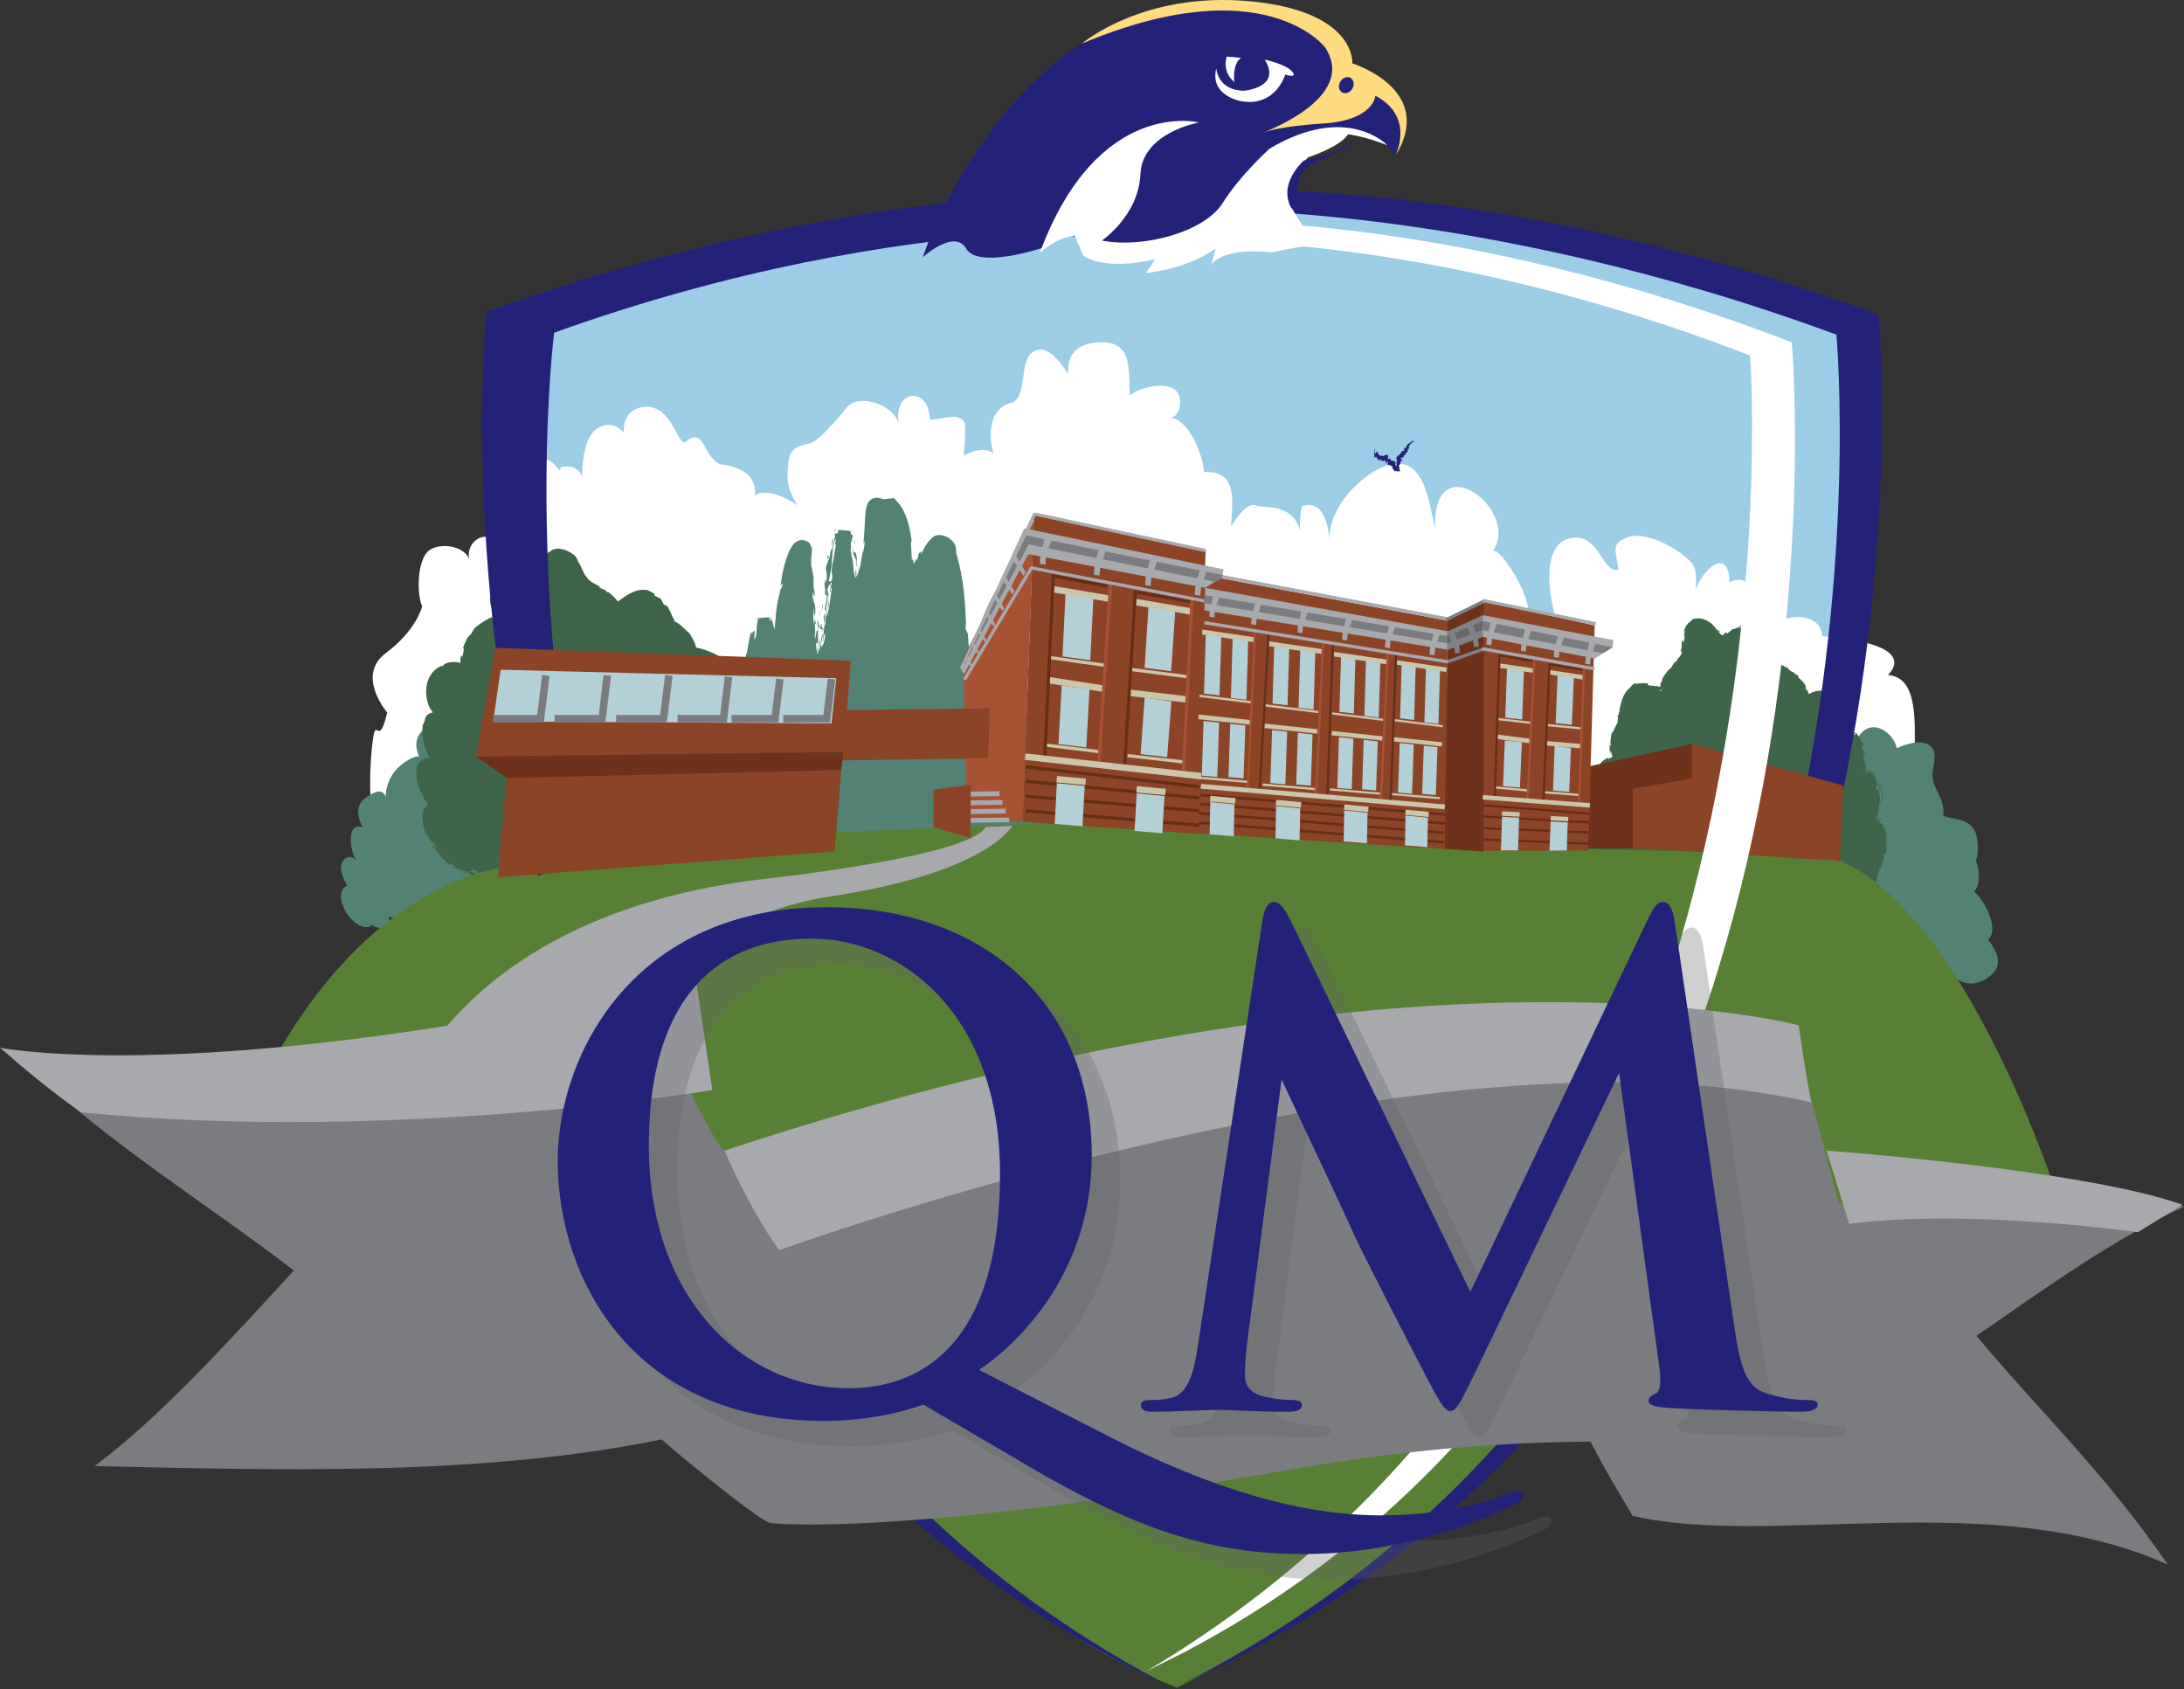 <?xml version="1.0" encoding="UTF-8"?>
<svg xmlns="http://www.w3.org/2000/svg" version="1.1" viewBox="0 0 521.68 403.46">
  <rect x="0" y="0" width="521.68" height="403.46" fill="#333333" stroke="none"/>
  <defs>
    <style>
      .cls-1, .cls-2, .cls-3, .cls-4, .cls-5, .cls-6, .cls-7, .cls-8, .cls-9, .cls-10, .cls-11, .cls-12, .cls-13, .cls-14, .cls-15, .cls-16, .cls-17, .cls-18, .cls-19, .cls-20, .cls-21, .cls-22, .cls-23, .cls-24, .cls-25, .cls-26, .cls-27, .cls-28 {
        fill: none;
      }

      .cls-1, .cls-2, .cls-3, .cls-7, .cls-8, .cls-10, .cls-12, .cls-13, .cls-15, .cls-16, .cls-17, .cls-18, .cls-19, .cls-20, .cls-21, .cls-22, .cls-23, .cls-24, .cls-26, .cls-28 {
        stroke: #c9c6a9;
      }

      .cls-1, .cls-4, .cls-5 {
        stroke-width: .53px;
      }

      .cls-2 {
        stroke-width: 1.28px;
      }

      .cls-3 {
        stroke-width: 1.19px;
      }

      .cls-29 {
        fill: #9bcee6;
      }

      .cls-29, .cls-30, .cls-31, .cls-32, .cls-33, .cls-34, .cls-35, .cls-36, .cls-37, .cls-38, .cls-39, .cls-40, .cls-41, .cls-42, .cls-43, .cls-44 {
        stroke-width: 0px;
      }

      .cls-30 {
        fill: #7b7c7f;
      }

      .cls-4, .cls-25 {
        stroke: #a75233;
      }

      .cls-5, .cls-11, .cls-27 {
        stroke: #662e15;
      }

      .cls-31 {
        fill: #6d3219;
      }

      .cls-32 {
        fill: #808285;
      }

      .cls-45 {
        isolation: isolate;
      }

      .cls-6 {
        stroke: #7b7c7f;
        stroke-width: 1.8px;
      }

      .cls-7, .cls-9, .cls-14, .cls-25, .cls-27 {
        stroke-width: .77px;
      }

      .cls-8 {
        stroke-width: 1px;
      }

      .cls-9 {
        stroke: #7e8083;
      }

      .cls-10 {
        stroke-width: 1.15px;
      }

      .cls-33 {
        fill: #8c4427;
      }

      .cls-34 {
        fill: #588034;
      }

      .cls-11 {
        stroke-width: .61px;
      }

      .cls-35 {
        fill: #b3d0d7;
      }

      .cls-36 {
        fill: #656668;
      }

      .cls-37 {
        fill: #518273;
      }

      .cls-12 {
        stroke-width: .51px;
      }

      .cls-13 {
        stroke-width: 1.34px;
      }

      .cls-14 {
        stroke: #a7a9ac;
      }

      .cls-15 {
        stroke-width: 1.54px;
      }

      .cls-46 {
        mix-blend-mode: multiply;
        opacity: .3;
      }

      .cls-38 {
        fill: #ffdb80;
      }

      .cls-39 {
        fill: #3e6549;
      }

      .cls-16 {
        stroke-width: 1.03px;
      }

      .cls-17 {
        stroke-width: 1.07px;
      }

      .cls-18 {
        stroke-width: 1.07px;
      }

      .cls-40 {
        fill: #616263;
      }

      .cls-19 {
        stroke-width: 1.24px;
      }

      .cls-41 {
        fill: #242278;
      }

      .cls-20 {
        stroke-width: 1.15px;
      }

      .cls-42 {
        fill: #a75233;
      }

      .cls-21 {
        stroke-width: .54px;
      }

      .cls-43 {
        fill: #a7a9ac;
      }

      .cls-44 {
        fill: #fff;
      }

      .cls-22 {
        stroke-width: 1.11px;
      }

      .cls-23 {
        stroke-width: 1.06px;
      }

      .cls-24 {
        stroke-width: .5px;
      }

      .cls-26 {
        stroke-width: 1.1px;
      }

      .cls-28 {
        stroke-width: .55px;
      }
    </style>
  </defs>
  <g class="cls-45">
    <g id="Layer_1" data-name="Layer 1">
      <path class="cls-34" d="M208.85,349.01s29.23,37.33,72.32,54.02c0,0,51.31-24.2,79.48-58.93l-151.79,4.91Z"/>
      <path class="cls-30" d="M113.85,196.05c45.74,23.41,85.42,33.91,137.43,44.67,92.16,19.07,100.35,13.27,150.17,15.27,1.69.07,4.71,12.88,4.34,17.62,39.65.27,78.25,5.31,115.89,14.58-15.82,7.12-32.72,19.12-49.57,30.85,15.23,18.19,31.16,33.26,45.68,54.6-42.18-18.8-94.18-3.84-127.94-11.65.81.19-18.41-27.6-16.25-39.36-47.17,1.03-80.35,6.83-126.49,3.23-46.36-2.63-90.72-14.24-135.29-24.88"/>
      <polygon class="cls-29" points="438.15 239.84 123.36 240.98 118.94 80.9 218.53 52.84 345.9 49.83 447.3 80.9 438.15 239.84"/>
      <path class="cls-44" d="M100.82,144.78c-1.35-3.12-1.16-11.18,1.67-13.33,2.46-1.88,8.28-1.24,9.54,2.03-.74-4.31,4.04-6.96,6.1-4.09-1.39-2.71-1.13-7.52-.29-10.65,2.93-.49,4.61-7.06,9.01-8.8,5.59-2.21,6.94,4.31,7.05,1.65,3.33-.69,5.51.68,5.61,4.91-1.02-2.93-.19-9.62,1.36-12.18,3.31-5.48,10.05-2.54,9.84,4.54-2.87-4.74-2.46-11.19,3.22-11.69,6.71-.59,8.07,9.91,9.86,8.33,3.63-3.22,4.39,1.62,5.97,3.48,2.63,3.1,2.61,1.21,6.67,3.01,3.36,1.49,4.31,3.75,3.88,8.09-1.48-6.07,14.72.71,11.24,4.09-.34-4.01-3.56-5.6-3.43-10.83.13-5.19.64-6.48,5.05-7.37,2.64-.53,7.69-7.03,9.27-8.84,2.77-3.19,11.11-.48,12.21,4.06-1.28-8.51,7.41-8.84,7.43-.99,2.39.16,6.74-1.84,8.21.52.65,1.04-.03,6.68-.06,8.08,2.62-1.54,7.81-2.81,8.24,2.42-2.85-5.36-2.7-13.56,2.88-14.94,4.3-1.06,1.87-10.13,5.42-12.28,4.11-2.49,7.97,4.76,9.91,7.82.19-1.07,1.22-2.64,1.27-3.88.87,2.1-.19,3.52-2.28,3.93-1.68-6.05.6-9.58,6.19-10.06,8.47-.72,7.7,5.24,8,12.68,1.92-1.95,9.24-3.73,11.29-.9,1.47,2.03.66,6.08-1.67,6.18,6.09.06,11.77,18.88,5.14,16.3-.37-4.32,6.17-3.97,8.13-1.8,2.35,2.61,1.39,7.96,1.35,11.45.94-1.56,3.94-6.28,6.16-4.89.84.52,8.57-.95,10.27,5.94-.06-1.88.02-4.05.48-5.88,4.87-1.66,6.43,4.19,6.56,8.84-.7-8.7,8.27-17.07,14.17-18.69,8.4-2.3,9.47,8.38,11.04,15.19-.65-20.9,21.29-3.78,13.48,5.78.7-3.43,10.42,10.85,8.59,15.69,1.97-1.01,7.82-2.52,7.37,1.55-2.45-6.47-4.42-20.03,3.55-20.83,6.37-.65,7.05,8.65,10.79,7.64-.43-4.52-2.02-6,1.93-7.65,5.16-2.16,14.5,4.01,16.01,6.62,1.11,1.91.41,6.71.26,9.01-1.13-5.32,8.24-15.38,8.33-5.02,4.79-2.15,7.35,2.35,5.73,7.28,1.58-.84,3.4,2.72,4.61,4.57,1.2-4.86,11.8-4.88,11.8,1.04,1.98.18,22.96,1.55,15.76,9.31,7.54.46,6.24,12.56,6.41,18.37.42,14.6,3.81,29.57,4.35,43.96.11,2.97.14,5.92-.86,8.66-1.57,4.32-4.08,5.21-7.56,7.68-14.7,10.45-30.16,14.15-46.99,17.01-34.92,5.95-69.77,12.93-105.04,15.52-31.89,2.34-63.96,6.01-95.89,7.01-26.61.83-52.95-2.57-79.48-2.53-6.07,0,10.3-16.36,4.47-18.04-31.8-9.19-44.39-51.56-41.61-79.76,1.02-10.28,1.37.8,3.71-8.92,0,0-7.6-8.82-.3-14.25s8.63-11.09,8.63-11.09Z"/>
      <path class="cls-34" d="M458.72,237.04c8.75,13.12,15.51,13.41,27.64,50.68,0,0-270.8-2.3-272.85-2.3s-86.51,8.7-86.51,8.7l-34.81-54.77,245.2-13.31,121.32,11.01Z"/>
      <path class="cls-37" d="M88.74,221.11c-4.21,2.07-10.13-7.66-5.81-9.6-.91-1.46-2.07-4.16-1.14-5.71.83-1.39,2.34-1.66,3.43-.08-1.68-2.29-2.61-9.72,1.46-8.14-1.78-3.12-1.52-5.69,1.06-7.34,1.39-.89,3.52-2.26,4.37.06.17-3.94,2.13-6.84,5.23-8.68,1.77-1.06,3.68-1.93,4.09,1.23-1.83-2.46-2.91-5.54-.92-7.95,1.33-1.61,4.16-2.32,6.02-.97.87-1.53,3.59-5.87,5.92-4.94,1.34.54,1.47,2.81,2.46,3.77,1.57,1.53,3.78.98,5.24,3.53,1.76-.87,4.1-3.28,6.35-2.47,1.58.57,2.99,3.09,2.91,3.8,1.43.4,3.06,2.87,2.58,4.32,2.08-.48,7.77,1.39,6.62,4.36,1.89.17,4.28.77,4.03,3.24,0,0-.85,6.69-7.53,6.77-6.68.08-5.69,3.06-10.84,7.07-6.34,4.95-5.79,6.23-10.14,5.77-4.35-.46,2.3-1.26-1.29.85-3.6,2.1-2.9,1.51-3.5,2.14-.6.63-3.01,3.51-7.49,4.48-4.48.98-3.19,3.24-7.18,2.56-3.99-.68.11,1.03-2.16,2.09-2.27,1.06-4.28-.78-4.28-.78"/>
      <path class="cls-37" d="M405.86,213.08c-5.26-1.91-4.42-18.57.85-16.41.11-2.53.78-6.67,2.66-7.45,1.67-.7,3.25.5,3.24,3.34-.07-4.21,3.9-13.35,6.66-7.54.38-5.22,2.29-7.81,5.76-7.05,1.87.41,4.73,1.01,4.02,4.42,2.71-4.19,6.43-5.43,10.5-4.38,2.34.6,4.68,1.54,3,5.44-.1-4.54.9-9.03,4.31-9.71,2.29-.46,5.37,1.59,6.23,4.94,1.8-.82,7.15-2.91,8.71.45.9,1.93-.46,4.57-.17,6.61.46,3.25,2.88,4.85,2.58,9.13,2.21.8,5.95.46,7.51,3.61,1.09,2.2.77,6.39.23,7.1,1.06,1.86.97,6.23-.42,7.35,2.25,1.55,6.31,9.29,3.31,11.43,1.64,2.08,3.48,5.13,1.64,7.61,0,0-5.14,6.55-11.39-.03-6.26-6.58-7.28-2.3-14.67-3-9.11-.86-9.44,1.11-13.17-3.74-3.73-4.85,2.96.9-1.75-.36-4.71-1.26-3.68-1.22-4.64-1.12-.97.09-5.08.86-9.88-2.52-4.8-3.39-5.07.39-8.33-4.33-3.26-4.73-.57,1.25-3.37.15-2.8-1.1-3.47-5.13-3.47-5.13"/>
      <path class="cls-39" d="M443.56,214.23c5.21.6,9.33-17.69,4.03-18.03.64-2.76,1.25-7.55-.18-9.33-1.28-1.6-3.02-1.1-3.84,1.94,1.29-4.47.44-16.29-3.69-11.45,1.18-5.79.25-9.53-3.04-10.47-1.77-.51-4.49-1.3-4.85,2.71-1.18-5.86-4.11-9.07-8.01-10-2.24-.54-4.59-.71-4.24,4.32,1.42-4.82,1.83-10.14-.99-12.59-1.89-1.64-5.21-1.01-6.94,2.15-1.35-1.79-5.48-6.73-7.84-3.92-1.36,1.62-.93,5.13-1.78,7.18-1.36,3.25-3.96,3.75-4.94,8.49-2.18-.26-5.39-2.51-7.69.08-1.61,1.81-2.55,6.47-2.27,7.5-1.49,1.46-2.68,6.19-1.77,8.09-2.44.52-8.29,6.78-6.26,10.58-2.06,1.4-4.57,3.74-3.67,7.33,0,0,2.64,9.62,10.09,5.72,7.45-3.89,7.11,1.2,13.85,4.19,8.31,3.68,8.03,5.96,12.74,2.64,4.72-3.32-2.88-.53,1.66.5,4.53,1.03,3.61.56,4.44,1.14.83.59,4.24,3.49,9.48,2.29,5.23-1.21,4.37,2.98,8.63-.44,4.27-3.42.14,1.63,2.94,1.86,2.8.23,4.57-3.75,4.57-3.75"/>
      <path class="cls-39" d="M444.13,213.68c-.8.15.47.18-.52.17.13-.12.26-.23.52-.17"/>
      <path class="cls-39" d="M441.8,215.42c-.48,1.37-4.13,2.03-3.35-.61.64-1.47-1-1.12-1.57-.33-.79.53-1.44,1.22-2.26,1.61-.39.13-.02-.3-.84-.09-3.01-1.84-8.9.86-12.53-1.7h.26c-.65-.37-1.67-.48-2.32-1.03.04-.06.28.07.18-.12-.28.14-1.28-.96-1.84-.76-.32-.14-.26-.31-.66-.48l-.52.15c-.92.12-4.44-.16-3.51-1.78-.03.1-.12.24.02.19,2.16-1.7-.53,1.28-1.63,1.65-1.37,1.08-3.43,1.25-4.91.34.16-.02.33-.11.2-.29-.27.18-1.2-.25-2-.64-.22-.43-1.45-.5-2.29-1.12h.11c-.8-.11-.95-.65-1.65-.62l-.35-.4c-.46.2-.92-.64-1.56-.79l-.02.08c-.58-.21-.77-.52-1.29-.74l-.02-.06c-1.17-.62-1.62-1.29-1.79-1.02-.23-.46,1.1.67.71-.04-1.85-1.04-3.33-2.9-5.38-3.34-2.09-.43-4.05.76-6.03,1.59-.5.1-.8.16-.95.06-.39.22-1.56.36-1.98.47.14,0-.27-.16-.49-.23-.74-.21-.93.13-1.71-.33.35.09.5.02.44-.12-.76-.07-1.6-.69-2.23-1.3.13.07.29.2.34.11-.87-.51-1.08-1.35-1.64-1.97l.31.17c-.48-1.25-.53-.16-.95-1.26.17.23.19.11.27.13-.79-.8-1.28-2.59-1.26-3.73.02.07.07.05.07.05-.05-1.25.58-2.44,1.28-3.55.37-.32.18.34.99-.59-.32-.26,1.52-1.48.7-1.32l.77-.49c-.16.85-.19-.38-.28-.45-.25-.69-.11-1.31-.12-1.7.07.5.48-.47.4.41l.28-.62c.13.11-.12.64.08.46-.06-.41.17-1.62.42-1.95.04-.83.18-1.66.89-2.82-.29.57.53-.05.3.31.22-.6.43-1.24.7-1.86.32-.33.26.12.67-.4-.09-.04.08-.28.18-.47.09-.13,1.5-1.26,1.83-1.08.22-.01-.57.48-.1.29.44-.31,1.39-.71.93-.61l.04-.03c-.2-.55-.35-1.65-.52-1.01.02.41.19-.17.13.43-.25-.38-.34-1.44-.23-2.3.03.3.12.28.21.4-.14-1.17.03-2.4.43-3.67-.14-.08.09.56-.05.71.39-.74.63-1.56,1.09-2.34l.4-.57c-.28,1.45-.15-.05-.22.08,0-.46.06-.82.18-1.16,0,.22-.24.09-.2.08.15-.79.36-.72.38-1.23.15-.02.09-.64.19-1.16-.01-.29.1-.11,0,.33.09-.68.6-3.77,2.47-5-.14-.08.81-1.05,1.38-1.14l-.11.27c.44-.14,1.54-.29,1.62-.13.85-.68-3.54,1.13-2.33.65.33-.04,1.66-1,1.46-.59.9-.15,1.81-.28,2.53.09-.21-.09-.69.13-.07.27,1.1.25.36-.03,1.22.16l.55.08c.1-.18.86.29.57-.04-.32.49,2.3-.35.19,1.08l.11.1.03.03h0c1.49-1.07.41-.29.74-.52h-.01s-.04.07-.04.07c-1.12.58-.41-.54-.69-.72.04-.06.13-.17.16-.13-.41-.22.43-1.11.4-1.79.6-.91,1.51-2.29,2.02-2.44.4-.67.74-1.23,1.23-1.8-.05.15-.16.32-.12.41.37-.33.36-.49.54-.89-.04.11.74-.69.93-1.21.05-.7-.22-.52-.34-.62.6-.42.05-1.98.55-2.75,0,.28.06,1.09.23.51.51-.61-.11-1.44.4-2.55l-.44.2c.38-.47.71-1.95.93-1.63.04-.53,1.42-1.05,1.07-1.24,2.98-1.11,5.4,1.33,5.83,2.3.23.15.66.67.68.45-.18-.45-.53-.35-.56-.56.18.16.28.14.33.12.36.47.66.81.08.61.39.52.68.69,1.04.87.18.09.37.19.57.36l.31.3.16.2.08.11.02.03v.02s.01,0,.01,0c1.69-.12-2.3.17-1.89.14h0s0,0,0,0h0s.05-.08.05-.08c.07.13.19.05.46-.4.14-.31.22-.66.42-.95.9-.83.7-.26.88-.12.37-.49,1.08-.81,1.21-1.14l.82-.02c-.58.02.41-.37.72-.4l-.28.1c.14.09.83-.13,1.21-.14-.09-.2-.86-.1-1.29-.08.31-.14.84-.25,1.3-.36-.15.23,1.11.17,1.61.47.57.23.73.12.9.21-.04.11.87.61.35.46-.2-.09-.35-.37-.71-.48.3.31.18.41.9.81.47.37.21-.44.88.55-.24-.2-.35-.18-.56-.3l.6.88.2-.08c.02.15-.04.08-.03.15.31.17.83,1.39,1.04,1.55.14.5.17,1.1.21,1.58l-.03-.09c-.07.6.11,1.35.26,1.83l-.05-.02c-.02.31,0,1.04.1,1.45-.2.77-.79.2-.62,1.06-.08.76.23,1.27.39.97-.19.68-.29,1.42-.42,2.15l-.27,1.05-.17.49-.05.12-.03.06v.03s-.02.02-.02.02c-4.42-.48-1.23-.14-2.21-.24h0s0-.01,0-.01l.05-.26c-.08-.21-.14-.07-.19-.51.04-1.07-.02-2.31.75-3.65.93-1.5,2.82-1.6,3.59-1.26-.68.02-.06.2-.06.32.57-.13.6.26.83,0-.03-.18.09-.29-.57-.44,1.36.02,3.3.78,3.84,1.33-.29-.24,0-.16.29-.08-.21.18.57.75,1.21,1.13l.2-.08.25.45c.23.16.48-.05.87.61-.02.08-.05.16,0,.29.59.46,1.46,1.22,1.7,2.02l.07.71c.18.29.59.74.38.17.44,1.31.65,2.15.59,2.61.27.51.53,1.1.78,1.74l.09.24v.03s.01,0,.01,0c2.37-.13-3.23.18-2.65.15h0s0-.01,0-.01v-.02s0-.07,0-.07v-.15s.08-.61.08-.61c.04-.41.09-.82.32-1.3.63-2.29,3.95-2.78,5.07-2.18l-.11.11c.74.29.45-.14.92.08-.26.06.45.41-.13.42.95.5,1.53.25,2.22.71.2-.07-.6-.32-.36-.4.16.02,1.39,1.18,1.61,1.24.11.33-.2.24-.38.18l.54.54c.28.83-1.68-1.24-1.37-.26l.4.44c.12.58-1.16-.97-.37.19.44.39,1.12.7.88.14.66,1.2.93.31,1.36,1.81-.01.44-.36-1.19-.52-.83.11.74.44,1.35.52,1.99-.04-.71.38-.16.45.29-.1.76-.27-.46-.26.59.16.16.31,1.15.39.29.39.4-.08,1.11.13,1.68-.27.31-.49-1.09-.7.02.25-.17.21,1.42.61.86-.1.44-.32.45-.41.12-.23.59.19,1.56-.31,1.68l.2.26-.17.32h0s0,0,0,0h0s0,0,0,0c-4.99-2.44-1.38-.68-2.5-1.22h0s.01-.01.01-.01l.03-.02.06-.03.12-.07.26-.14c.21-.48,1.99-1.7,2.15-1.14.49-.43,2.46.94,1.88.25-1.41-.99-1.88-.34-2.7-.51,1.03-.21,2.6-.01,3.19.58v.19c.44.33.76,1.06,1,1.2-.2-.21-.22-.04-.12.22l.32.23c.51,1.17-.2.43.13,1.51l-.39-.8c.11.18,0,.6.19,1.1.25.16.55.5.72.64.18.61-.17.31.12.89l-.36-.76c-.1-.11-.21.58-.14,1.37.12.5.46,1.28.51.46.04.41-.07.98-.22.67.11.91.21-.13.37.65-.12.33-.29,1.33-.52,1.92l-.31-.81v.53c-.26-.69-.22.34-.49-.05-.06.36.01.79.07,1.15.52-1.04.52,1.24.93.98-.11,1.56-1.05.76-.8,2.49.04-.06.08-.05.12-.02l.05.06.02.03h.01s0,.02,0,.02h0c.63.18-5.48-1.52-2.9-.8h0s0,0,0,0h0s0,0,0,0l-.05-.02h0s0,0,0,0h0c-2.7-.75,3.68,1.02,3.02.84h0s.01-.01.01-.01l.02-.04c.03-.07.06-.21.09-.46l-.07.31v.12s-.02.06-.02.06v.03h0c-1.38-.38,3.1.86-3.1-.86h0s0-.02,0-.02v-.35c-.02-.22-.04-.47.29-1.05-.23.95.79-.76.47.58-.1-.13-.33.64-.35.84.28-.35.37.19.69-.75.19-.59.66-1.36.44-1.38-.28-.11-.49.92-.5.41.69-1.3,1.28-1.17,1.75-1.9-1.08.61-1.3.72-1.42.58.19-.34.73-.69,1.15-.97l-.19.29c2.52-.54.93-.9,3.37-.12.32.28.47.58.61.86-.08-.37-3.08-1.52-2.69-.77,1.55.02,2.1.36,2.8,1.19-.2-.16-.45-.39-.65-.53.29.34.29.87,1.16,2.1.32.65.2.14.35.1.48,1.56.57,1.96.64,2.9-.3-.18-.04,1.62-.35.61.21-.44.11-2.56-.43-3.07-.18.66-.27-1.23-.92-1.37.68,1.19.1,1.22-.02,1.47.05.29.26.55.3.73.24.09.19-.3.4-.38.16,1.27.27,2.43.45,3.12-.14.4-.35.26-.35-.22.01,1.44-.24,2.94-.56,4.25.27-.39.21-.02.14.39l-.05.3-.02.13v.02s0,0,0,0c-.39-.52.86,1.16-.86-1.16h0s.01,0,.01,0h.04s.07.02.07.02c.18.02.24,0,.04-.13l-.1-.03-.05-.02h0s0,0,0,0h0c-.9-1.22,1.23,1.66,1.01,1.36h0s0-.01,0-.01v-.02s.05-.12.05-.12l.1-.23.21-.36c.13-.17.25-.21.29,0-.12.45-.15-.05-.27.13l-.04.4-.07.17-.04.08h0s0,.01,0,.01c-.54-.73,1.22,1.64-1.22-1.64h0s0,0,0,0h.03s.06.04.06.04c.35.15.65.28,1.15.3-2.04-.5-.48.31-.93.47,1.17.24-.03.08.89.61,1.09.53,1.49,1.84,1.8,2.88-.07,1.38.1,3.37-.06,4.55-.22.59-.49.13-.66.76-.14.75.45-.5.1.59l-.04-.12c.05.37-.69,1.96-.33,2.42l-.25-.44c-.09.19-.05.41-.08.58-.11-.03-.29.17-.25-.17-.47.57-.39,1.4-.71,2.09l.39-.37c-.35,1.27-.9,1.98-1.54,3.09l-.15-.15-.35.68c-.05-.27-.53.21-.73.57.4-.53.55-1.21.79-1.78.38-.38-.1.61.24.44.33-.13.82-1.2.74-1.44-.23.37-.2.41-.3.75-.32-.02.01-.59,0-.96-.1.2-.33.44-.27.52.1-.44.27-.85.55-1.53-.1.5.27-.18.27.02-.19-.15,0-.82.34-1.66.5-.53.31-1.69.6-2.69.19.47.23,1.05.17,1.71.29-.62.2-.72.46-1.36-.12-.36-.36-.65-.32-1.51l.19-.02c-.02-.8-.27-.82-.14-1.79.22-1.66,0-3.45-.58-4.39l.14-.14c-.37-.11-.66-.49-1.12-.52-1.61-1.67-.19-1.56-.59-2.29.48-1.62.26-3.57.52-4.39-.05-3.04-2.33-5.06-3.23-1.64l-.1-.55c.02.56-.25.27-.38.77-.33-.46,1.39.42-1.01-.25,0-.31.05-.72,0-.91.45-1.25.32-3.03.09-4.19l.19-.05c-.38-1.18-.16-2.61-.42-4.05.03-.17.17-.5,0-.88-.45-.55-.84-1.16-1.16-1.14.02-.05-.09-.04-.48.18l-.54.44-.03.03h0s0,0,0,0c-.75-.37,1.68.82-1.68-.82h0s0,0,0,0h0s0-.04,0-.04l.03-.1.05-.18.1-.34c.14-3.05.52-7.09-1.98-8.08l-.08-.27c-1.42-.39-3.22-.61-3.36.09-.1.25-.26.46-.3.86l-.1.51v.06s-.02.03-.02.03h0c.55-.03-4.82.27-2.55.14h0s0-.01,0-.01v-.02s-.04-.15-.04-.15l-.08-.29c-.21-.77-.37-1.52-.69-2.11l.45.12c-.17-.86-.8-1.77-.97-1.45-.24-.83-1.15-1.66-1.22-2.25-.48-.67-.8-.62-1.3-1.04-1.15-1.08-1.76-1.29-3.2-1.68l.35.14c.18-.03.24-.17-.11-.32-.63-.11-2.01-.44-1.51.07-1.23-.52-1.02,1.03-1.29,2.92l.08-.02v.02s.02.01.02.01h0s0,0,0,0c2.59.28-3.53-.39-2.9-.32h0s0,0,0,0v-.08s0-.38,0-.38c.43-1.5.96-3.08.87-4.32.09-.24.16.41.25-.22-.01-.37-.15-.02-.2-.47-.09-2.33-.15-4.95-1.65-5.8-1.14-.67-2.8-.1-3.85,1.16l-.35.53-.18.26-.02.03h0s0,.01,0,.01c-5.21.38-1.44.1-2.61.19h0s-.01-.02-.01-.02l-.06-.07-.12-.15-.97-1.16c-.66-.76-1.36-1.4-2.06-1.95l.08-.04c-1.13-.48-2.06-1.28-2.05-.46-.17-.15-.34.47-.43.23-.15.49-.86,2.27-.77,3.98.03-.15.02-.24,0-.41-.37,1.56-.61,3.57-1.95,4.97.08-.18.26-.49.22-.59-.54.53-.73,1.6-1.31,1.61-.24.28,0,.34.13.16-1.32,1.33-2.18,2.64-2.54,4.37l-.08.32-.04.16-.02.08v.04s-.01.02-.01.02h0s0,.01,0,.01h0c1.34-.96-1.82,1.32-1.5,1.08l-.88-.15c-.54-.11-1.06-.27-1.51-.38-.94-.28-1.73-.41-2.4-.42-1.66.12-.36-.83-1.49.11-.15.02.04.19-.04.13-.36.38-1.03.44-1.1,1,.33-.06-.02.38.12.46-.76,1.3-1.08,1.61-1.18,2.87l-.12-.12c0,.76-.05,1.57-.03,2.2-.51,2.68-.63,1.53-.72,2.65-.71,1.55-1.14,3.94-.78,5.06l.04.18h0c-2.3,4.66-.64,1.3-1.15,2.34h0s-.01.01-.01.01l-.02.02-.05.03-.09.05-.39.18-1.03.79c-.68.64-1.31,1.31-1.86,2.08-1.07,1.46-1.83,3.28-1.59,4.36l.1.36v.1s.02.05.02.05v.03s0,0,0,0c-1.22,4.92-.34,1.36-.61,2.47h0s-.02.02-.02.02l-.27.21c-.39.27-.7.57-1.03.85-.61.6-1.07,1.24-1.36,1.88-1.12,2.12,1.55,6.9,3.88,7.4,1.99,1.48,6.66-4.67,12.46-.82,1.55,1.64,1.53,1.78,3.28,2.89-.1,0-.21-.06-.13.06.26-.2,1.14.84,1.49.63,2.24,1.33,5.53,2.62,8.12,4.2-.45-.22-.79-.12-.26.15l.61.1.04.11c.34.11.74.14.46-.1,1.33.69,1.7.13,3.57-.96.37-.26.73-.52.98-.74.18.09-.32-.29.39.23.57.67,1.35.75,1.27.74-.19.81.59,2.29.34,1.81.5.19-1.88-1.26-1-.94,1.03-1.32.71-.86,1.17-.79.89.24,1.88.48,2.81.68.32.14,1.07.03,2.12.76.4.31.81.62,1.13.85,1.42.96,3.03,1.54,4.69,1.56,1.3.42,4.14-1.09,7.11-.03,2.04,1.02,1.23.95,2.68.38.48-.27,1.12-.68,1.81-1.15.2-.16.95-.61,1.77-.67.56-.03,1.44.87,1.42,1.35l-.02.46c-.03.35-.07.58-.1.7-1.28,1.49,2.4.23,3.08-2.44-.02-.1.59,1.07-.98,2.98"/>
      <path class="cls-39" d="M445.03,213.27c.25.07.78-.39.52.15-.13-.04-.5,0-.52-.15"/>
      <path class="cls-39" d="M449.13,195.69s-.3-.25-.4-.29c.37.07.65.24.83.48-.28-.23-.28-.14-.43-.19"/>
      <path class="cls-39" d="M449.31,192.58c.12.09.12,1.17.03,1.8l-.03-1.8Z"/>
      <path class="cls-39" d="M449.55,187.53c-.03-.52.07-.42.25.26-.06.07-.15-.14-.25-.26"/>
      <path class="cls-39" d="M449.15,187.24c-.21-.47-.3-.75-.37-1.03-.08.06.7,1.12.37,1.03"/>
      <path class="cls-39" d="M445.81,185.94c.01-.25-.08-.79.08-1.02-.11.25.11,1.23-.08,1.02"/>
      <path class="cls-39" d="M445.55,181.14c0-.16.01-.22-.04-.4.03-.29.16,0,.2.24l-.15.16Z"/>
      <polygon class="cls-39" points="402.1 151.73 402.13 151.2 402.25 151.31 402.1 151.73"/>
      <path class="cls-39" d="M384.37,177.27c-.01.53-.19.34-.23.43.07-.47.13.2.23-.43"/>
      <polygon class="cls-39" points="377.05 192.89 377.16 192.78 377.32 193.01 377.05 192.89"/>
      <path class="cls-39" d="M113.17,207.93c-5.39,2.37-15.61-13.56-10.04-15.71-1.57-2.4-3.73-6.73-2.77-8.91.86-1.96,2.89-2.09,4.73.52-2.8-3.8-5.64-15.3.33-12.14-3.1-5.08-3.29-8.96-.06-10.98,1.74-1.09,4.4-2.78,6.06.9-.59-5.97,1.53-10.02,5.42-12.26,2.24-1.29,4.69-2.26,5.92,2.63-3.05-4.09-5.18-8.98-2.93-12.28,1.5-2.21,5.27-2.76,8.13-.36.88-2.16,3.75-8.28,7.16-6.42,1.97,1.07,2.62,4.55,4.18,6.19,2.48,2.61,5.43,2.19,7.99,6.34,2.26-1,4.99-4.24,8.27-2.58,2.3,1.16,4.78,5.26,4.82,6.33,2.06.87,4.84,4.95,4.47,7.06,2.78-.35,11.04,3.57,10.06,7.88,2.65.61,6.09,1.97,6.26,5.69,0,0,.22,10.03-9.01,8.91-9.22-1.12-7.24,3.59-13.52,8.76-7.74,6.36-6.72,8.42-12.83,6.9-6.11-1.52,2.92-1.49-1.62,1.05-4.54,2.54-3.69,1.78-4.39,2.62-.7.84-3.44,4.78-9.44,5.44-5.99.66-3.74,4.34-9.39,2.57-5.66-1.77.37,1.59-2.56,2.78-2.93,1.19-6.09-1.98-6.09-1.98"/>
      <path class="cls-39" d="M112.58,208.6c1.2-.34-.7-.09.76-.29-.11.14-.34.29-.76.29"/>
      <path class="cls-39" d="M115.16,209.12c1.32.3,5.19.13,3.77-2.35-1.07-1.25.31-1.3,1.29-.84.96.27,1.96.51,2.88.48.44-.03-.13.41.91.32,1.76-.77,3.06-3.14,5.78-3.17,2.42-.28,4.97-.79,6.98-1.97l-.17.25c.8-.41,1.39-1.39,2.05-2,.06.05-.13.29.09.21.01-.31,1.06-1.3,1.14-1.71.27-.18.47-.17.71-.26-.01-.11.12-.28.22-.43.95-1.26,3.17-1.43,4.54-2.99-.02.1-.14.28.02.21.91-.96-.63-1.73-1.34-1.5-1.03.4,1.07.73,1.57.89,1.72.33,3.68.82,5.14-.09-.07.15-.11.37.11.36.05-.32.89-.92,1.51-1.62.52-.05.97-1.3,1.87-1.94l-.03.11c.38-.78.99-.71,1.23-1.42l.53-.19c0-.53,1.03-.62,1.4-1.21l-.07-.05c.42-.49.8-.55,1.2-.99h.07c.96-.96,1.65-1.39,1.4-1.58.51-.17-.83,1.02-.06.74,2.75-3.07,4.83-9.03,10.33-8.03.52.12.84.23.95.34.45,0,1.72.08,2.12-.07-.15,0,.29.19.53.19.83,0,.87-.36,1.74-.46-.32.18-.42.31-.28.39.71-.42,1.68-.7,2.36-1.31-.08.12-.24.28-.16.34.64-.79,1.48-1.09,1.82-1.95l-.04.37c1.01-1.05-.07-.54.63-1.52-.08.28.03.22.07.3.25-1.14.81-2.84.79-3.98.02.07.07.06.07.06.14-1.2.05-2.5-.72-3.55-.23-.41.49-.13-.41-1.1-.17.22-1.82-1.21-1.45-.42-.82-.64-2.45-1.33-3.2-1.35.52,0-.42-.57.49-.36-.11,0-.65-.54-.41-.11-.32-.68.57.08.3-.29-.37,1.21-.19-1.56-.39-1.58-.59-.8-1.26-1.24-2.26-2.14.53.37.03-.56.37-.28-.59-.33-1.31-.46-1.92-.66-.37-.24.11-.33-.51-.57-.02.1-.3.01-.51-.02-.12-.15-1.66-.79-1.74-1.15-.14-.21.72.21.3-.1-.79-.29-.85-.28-1.66-.46v-.05c-.54-.22-1.59-.21-1.06.09.36.11-.1-.25.42,0-.66-.52-.75,1.36-2.44-1.17.06.21.16.2.26.3-.18-.89-.72-1.91-1.42-2.86-.16.07.49.23.5.43-.52-1.51-2.04-2.48-2.76-3.39.18.07-.06.26-.04.2-.26-.16-.35-.29-.43-.4-.25-.37.39.6-.6-.86l-.06-.16c.17-.02-.21-.46-.46-.86-.22-.18.02-.15.21.23-.34-.58-2.06-2.86-3.12-3.96-.04.03-.92-.27-1.14-.42l.2-.13c-.19-.28-.95-.31-.95-.54-.68-.13,2.48.85,1.55.7-.12-.37-1.28-.32-.99-.47-.62-.25-1.17-.02-1.77-.12.17,0,.49-.44-.05-.29-.94.3-.25.09-.97.49l-.43.29c.07.17-.82.44-.37.45-.19-.12-1.26.91-1.37.56l-.03-.32c-.38.28-.5.69-.77,1.01-.07.01-.21.04-.22-.01.09.21-.18.37-.56.54l-.29.13-.14.07-.07.04-.04.02h-.02s0,.01,0,.01h0s0,0,0,0h0c-2.74-.86-.76-.24-1.37-.43h0c-.11-.14-.23-.25-.37-.3-.38-.88-1.43-1.78-1.64-2.21-.64-.34-1.26-.52-1.99-1.01.17.04.4.14.48.09-.43-.37-.6-.33-1.09-.51.14-.02-.93-.75-1.39-1.29-.77-.36-.67-.02-.83.05-.39-.75-1.97-1.65-2.18-2.78.21.24.9.95.58.29-.1-.85-.98-1.17-1.35-2.29l-.19.4c-.05-.55-.95-1.23-.59-1.34-.24-.33-.62-.9-.79-.6-.81-1.5-2.35-.32-3.45.24-.14.2-.57.65-.34.67.38-.23.27-.51.46-.54-.14.16-.1.26-.08.31-.4.33-.65.72-.59.1-.9.9-.25,1.36-1.11,2.66-.1-.13-.2-.05-.38.38l-.15.9c-.12.23-.21.37-.28.45l-.05.05-.03.02h0s0,0,0,0c-.79.2,1.78-.44-1.78.44h0s0,0,0,0h0s.01-.09.01-.09l.13-.12c.58-.15-1.17.27,1.31-.36l-.08-.04c-2.62.33-1.55-.51-2.34-.29l-.44-.52c.33.4-.43-.07-.69,0h.25c-.06-.12-.66-.19-.95-.23.06.16.61.36.9.46-.27.06-.64-.05-.96,0,.14-.21-.76-.23-1.13-.17-.43.03-.43.29-.55.3-.05-.14-.62.23-.38-.06.12-.1.33-.02.54-.15-.3-.05-.34-.26-.84.11-.34.29.25.32-.44.61.13-.16.11-.26.2-.44l-.7.33.11.18c-.1.03-.07-.03-.12-.02-.01.28-.64.91-.44,1.23-.18.31-.45.66-.52,1.05v-.08c-.28.42-.16,1.1.01,1.49l-.05-.02c-.05.26.13.9.33,1.2,0,.71-.8.45-.26,1.14.27.71.77.95.8.62.35,1.29,1.42,2.45,1.83,3.68.19.11.16-.02.44.28l.42.63.11.16.06.08v.02c-4.67,2.22-1.29.62-2.33,1.11h0s0,0,0,0h0s0-.02,0-.02v-.04s-.13-.33-.13-.33c-.18-.41-.28-.95-.52-1.22-.41-.83-.67-.88-1.02-1.18.35-.11.06-.21.05-.34-.32.18-.43-.23-.53.16.05.21.11.22.39.34-.54,0-2.25.91-2.78,1.14.3-.1.14.09-.03.27-.1-.3-.85.1-1.2.64l.07.2-.43.13c-.14.2.1.45-.4.79-.08-.02-.16-.04-.27.01-.32.57-.46,1.48-.92,1.99l-.45.42c-.07.29-.09.8.17.35-.55,1.05-.65,1.85-.96,2.19.11.55.17,1.14.22,1.76l.15.96.06.49.03.25v.12s.02.06.02.06h0c-1.33.36,2.98-.78-2.99.81h0s0-.01,0-.01v-.02c-.7-1.1-.95-1.33-1.6-1.19l.02-.15c-.47-.02-.13.25-.5.3.12-.2-.5-.11-.15-.44-.84.17-.89.72-1.4,1.09.02.21.37-.37.39-.1-.14.12-1.11.58-.95.85-.22.03-.25-.21-.24-.37-.09.14-.21.25-.26.4-.72.2.65-1.34-.08-1.24l-.39.36c-.63.12.93-1.18-.24-.37-.42.51-.25,1.2.1.87-.59.94.21.74-.16,1.66-.25.22.24-.76-.04-.68-.41.39-.23.99-.29,1.45.15-.51.4-.03.42.26-.12.56-.33-.39-.27.44.18.14.39.85.43.2.37.22,0,.84.45,1.24-.17.36-.84-.73-.69.26.18-.21.69,1.06.87.43.09.38-.08.5-.34.29.09.59.96,1.08.59,1.46l.33.06c.01.2.09.46.11.79l.27.4.17.22.08.11.04.05.02.03h0s0,.02,0,.02c1.76-1.86-2.39,2.54-1.96,2.09h0s0,0,0,0c-.27-.06-.45-.15-.37-.33-.22-.1-.78-.17-.58.13.2.13.57,0,.65.4-.28-.48-.71-.22-.74-.12l-.03-.16c.04.12.15-.02.32.08-.12-.02-.13-.12-.14-.19l.19.13c.04.17-.38-.16-.45.38l-.06-.51c.02.1-.26.26-.23.66.2.18.44.47.59.59.12.48-.22.23.02.7l-.29-.63c-.06-.1-.34.44-.24,1.17.14.46.54,1.1.55.37.04.34.05.88-.17.62.25.8.2-.15.47.52-.07.31-.03,1.26-.04,1.86l-.56-.64.14.5c-.47-.56-.1.39-.5.12.07.36.31.75.49,1.05.09-1.14,1.02.87,1.32.41.65,1.18-.62,1.27.65,2.21-.01-.26.58.15.08-.52.17.38.34.44.5.5l.23.16.12.16.03.05h0c2.84-2.04-3.87,2.79-3.18,2.29h0s0,0,0,0h0s0-.02,0-.02l-.02-.03-.07-.12c.26.17.25,0,.26-.18,0-.09.02-.17.07-.2h.13s.11.06.11.06l.07.04.04.02h0s0,0,0,0h0c.89-.64-2,1.45,2.01-1.44h0s0,0,0,0l-.02-.02c.15-.03-.22-.53-.34-.64.02.18-.08.22-.13.31v.18s.05.16.05.16l.06.11.04.06.02.03v.02s.02,0,.02,0h0s0,0,0,0c-2.8,2.02-.77.56-1.4,1.01h0s0,0,0,0c-.36-.38-.8-.9-.9-.63-.15.14.49.53.11.46-.64-.59-.58-.92-1.01-.66.35.12.31.49.18.59-.15-.12-.28-.12-.38-.13l.13-.11c-.3-.28-.34.22-.17.11.01-.08-.02-.19-.1-.3-.1-.25.08.13.18-.29-.34-.09-.14.16-.37.17,0-.1.06-.12.07-.16.01-.02-.62-.46-.69.49.07.41.14.14.3.21-.11.66.18,1.11.34,1.75-.41-.09.36,1.31-.23.58,0-.48-.25-1.99-.4-2.23-.47.19.18-.58.03-.95-.42.65-.65.54-.97.62-.1.27-.04.54.03.72.24.12.23-.23.47-.23-.11,1,.35,2.08.76,2.58,0,.4-.26.37-.42-.06.49,1.29,1.11,2.67,1.73,3.87-.1-.94.84,1.24.82.55-.31-.65-.35-1.32-.01-1.07.19.39-.15.07-.14.28.24.18.28.41.33.63l.12.32.05.07c.57-1.77-.78,2.42-.64,1.98h0s0,0,0,0h0s0,0,0,0h0s-.01.04-.01.04l-.03.14.06-.09v-.02s.02-.01.02-.01h0s0,0,0,0h0c1.34-4.16.37-1.15.67-2.08h0s0,0,0,0l-.05-.05-.17-.13c-.09-.04-.15,0-.19.06-.08.13-.12.39-.31.37-.7,2.7-.09.37-.78,1.27-.48.61-.66,1.51-.43,2.47-.21,1.23.74,3.06,1.3,4.04.13.61-.38.41-.1,1.02.4.67.03-.68.48.39l-.11-.06c.2.28.96,1.93,1.56,1.91l-.5-.07c.1.2.27.32.42.43-.09.08-.02.35-.31.12.28.71.97,1.19,1.54,1.72l-.19-.51c1.04.84,1.53,1.62,2.63,2.28l-.15.16.71.3c-.28.1.29.58.75.53-.71-.03-1.35-.31-2.06-.53-.4-.43.68.14.5-.25-.18-.27-1.08-1.03-1.39-.99.34.32.39.29.72.46-.07.34-.61-.13-1.02-.21.2.15.42.45.52.41-.48-.19-.88-.51-1.44-1.1.47.31-.08-.35.13-.26-.24.15-.85-.37-1.42-1.21-.22-.73-1.31-1.39-1.84-2.46.46.28.98.66,1.47,1.16-.29-.67-.49-.64-.73-1.33-.34-.2-.75-.24-1.32-1.04l.15-.14c-.44-.74-.78-.59-1.12-1.67-.58-1.79-1.07-3.95-.16-5.54l.2.05c-.27-.15,1.22-2.06.87-.58-.39-.59-.74-1.24-1.08-1.67-.73-1.68-1.86-3.62-1.69-4.71-.41-1.52-.47-3.85,1.63-4.84,1.06-.43,2.16-.02,2.91.5.33.3.74.57.98.93l.42.52.1.13h0s0,.01,0,.01h0c1.21-.87-1.65,1.2-1.36.98v-.02s-.03-.03-.03-.03l-.04-.07-.18-.28c.52-.25-.36,1.05,1.29-.5-1.98,1.25-.5.02-1.19-.09.16.72-.69-.56-1.02-.88-.49-1.47-1.35-3.18-1.87-4.46l.18-.1c-.68-1.25-.72-2.95-.5-4.79.11-.21.35-.52.5-1.07-.03-1.11,1.26-2.22,3.03-1.9.32.07.59.22.93.36l.24.11.12.06.03.02h.02s0,.01,0,.01h0s0,0,0,0h0c1.33-1.41-1.81,1.92-1.48,1.58l-.03-.05-.22-.44c-.28-.59-.57-1.18-.73-1.66-2.3-2.68-2.51-9,1.92-11.07l.38.06c1.11-1.69,5.85-1.37,6.6,1.38l.22.39.05.1.03.05c2.36-.63-3.21.86-2.64.71h0s0-.02,0-.02v-.03s0-.19,0-.19l-.03-.77-.03-1.49c.09-.98.06-1.9.23-2.75l.32.39c.27-1,.47-2.33.15-2.17.41-.99.96-2.59,1.63-2.98.76-.81.65-1.23,1.33-1.89,1.82-1.41,2.4-1.77,4.4-2.74l-.52.19c-.19.18-.14.34.37.15.64-.66,3.53-.13,2.55-.69,1.87.5,2.78,2.09,3.34,3.29l.34.93.16.47.04.11v.02s0,0,0,0h0c-5.69,2.7-1.58.75-2.85,1.35h0s-.02-.02-.02-.02l-.03-.05-.12-.18c-.33-.48-.61-.96-.82-1.43-.02.22-.32-.21-.5-.35-1.03-1.56-1.58-3.51-2.27-4.91,0-.33.33.42.16-.36-.15-.46-.17.04-.37-.53-1.25-3.05.85-7.84,4.35-8.54,1.4-.45,2.91-.42,4.32-.04.65.28,1.38.48,1.95.93l.88.61h.01s0,.02,0,.02h0c-5.17,1.27-1.43.35-2.58.64v-.03s.03-.05.03-.05l.05-.11.09-.21.18-.42c1.07-2.21,2.13-4.43,4.56-6.15v.12c1.75-1.9,5.21-.08,6.19.97.34.42.79,1.33.53,1.18.98,1.06,1.34,3.22,2.37,3.98l-.21-.24c.68,1.25,1.97,1.57,3.52,2.6-.18-.05-.5-.18-.59-.12.52.46,1.73.5,1.84,1.11.36.26.39,0,.16-.15.9.68,1.76,1.47,2.46,2.38l.5.69.25.35.06.09.03.04h0s0,.01,0,.01c.38.12-3.28-1.02-1.73-.54h0s.02-.01.02-.01l.14-.08c.35-.19.73-.42,1.14-.72,1.54-1.05,3.68-2.93,6.73-2.49,3.55,1.7.05.62,2.65,1.81.1.21.23-.03.19.07.89.59.71,1.45,1.34,1.79.05-.4.39.25.54.16,1,1.71.94,2.07,1.8,3.5l-.19-.06c.15.16.27.54.36.86-1.26-1.67.09-.28,0-.55.56.24.88.58,1.31.88.75.65,1.37,1.33,2.01,1.85.7,1.12,1.39,2.17,1.68,3.73.11.34.07.88.07,1.31v.17s0,.08,0,.08v.04s0,.02,0,.02h0c.41.45-3.6-3.76-1.89-1.98h.29s.59,0,.59,0c.85-.01,1.44.18,2.08.33,2.48.7,4.65,1.8,6.66,3.49.99.89,1.88,2.03,2.45,3.58.1.4.1.86.13,1.3v.67s0,.33,0,.33v.16s-.01.08-.01.08v.04s0,.01,0,.01c.32.52-2.79-4.44-1.47-2.34h.01c.6.15,1.2.28,1.81.5,2.28.66,5.39,2.63,5.89,5.92.75,5.19-2.22,11.67-8.42,12.16-5.76.02-7.82-1.18-10.21,3.04-1.57,1.54-1.65,1.73-3.26,3.65.03-.12.13-.24-.03-.16.16.35-1.27,1.21-1.25,1.61-2.65,2.05-4.25,4.08-7.36,6.67.57-.43.56-.83.03-.34l-.66.64h-.17c-.44.37-1.12.67-.43.58-3.4,1.06-5.42.13-7.84-.56-.15-.05-.43-.19-.63-.3.04-.49-1.21.54-1.24-2.79,1.59-2.35,1.99-1.27,2.26-1.6.38-.03.53.02.8.04.45.26,2.84-.1,2.9,3.48-1.72,3.02-2.66,2.3-3.58,3.12-1.01.15-1.83,1.74-3.01.65.79,1.35-1,1.82-1.57,2.77-1.78,1.6-3.92,2.83-6.21,3.47-2.51.48-4.77.64-5.85,1.83-.89,1.26-4.52,2.14-5.81,1.21-.9-.24-1.59-.52-2.21-.7-.48-.48-.31.78-.62-1.27.98-.28,1.32-.37,1.33.18.46.32,1.08,2.96-.61,3.76-1.12.57-2.07.66-3.1.55-2.01-.28-3.5-1.24-4.98-2.47.09-.01,1.18.3,3.81,1.26"/>
      <path class="cls-39" d="M111.11,208.61c-.26-.14-.91-.57-.29-.53.01.2.4.39.29.53"/>
      <path class="cls-39" d="M103.27,193.43s.16-.03.2-.03c-.1.09-.11.25-.25.22.11-.06.04-.11.05-.2"/>
      <path class="cls-39" d="M102.12,187.79c.15.02.66.9.96,1.43l-.96-1.43Z"/>
      <path class="cls-39" d="M101.98,184.16c.12-.12.19-.03.16.13-.08,0-.1-.07-.16-.13"/>
      <path class="cls-39" d="M101.69,183.9c.12-.18.23-.24.34-.26-.09-.07-.15.42-.34.26"/>
      <path class="cls-39" d="M104.95,179.44c-.1-.2-.36-.64-.28-.89-.03.27.53.99.28.89"/>
      <path class="cls-39" d="M103.65,175.26l-.05-.35c.06-.24.15,0,.21.2l-.16.15Z"/>
      <polygon class="cls-39" points="136.86 137.2 136.56 136.77 136.72 136.77 136.86 137.2"/>
      <path class="cls-39" d="M163.77,155.48c.11.34-.13.24-.15.29-.01-.27.19.11.15-.29"/>
      <polygon class="cls-39" points="179.59 166.86 179.48 166.75 179.73 166.59 179.59 166.86"/>
      <path class="cls-34" d="M429.54,203.35s16.98,1.04-70.45-1.02c-87.44-2.05-160.69-20.87-238.23,4.86,0,0-29.18,1.54-53.75,43l423.09,32s-26.11-78.84-60.66-78.84"/>
      <path class="cls-37" d="M173.99,199.92c-.81-14.93,3.2-33.44,8.46-51.94,2.96,6.86,2.23,21.64,2.37,25.44.08-5.75,2.79-46.81,7.35-42.54.83,11.72.64,23.34,1.99,35.27,3.65-10.96,3.79-28.84,7.48-39.15,2.05,13.67.85,10.16,1.88,23.48,1.01-17.77,4.27-8.36,4.93-26.45.24-6.58,1.91-.96,3.87-3.75,3.26,3.03,3.95,7.59,4.4,21.62,2.22-2.45,5.93-16.89,9.67-11.11,2.04,3.14,2.53,15.14,2.84,17.84,1.36,12.15,1.45,9.75,2.21,21.69,1-8.82.33-4.52,1.61-13.03.46-3.05,4.98-14.41,6.94-16.31,1.8,13.63,5.66,27.84,6.66,41.18,3.2-1.64,6.3-2.37,10.21.76.19,4.4.42,8.84.65,13.27"/>
      <path class="cls-37" d="M257.67,196.16c.3.63.08-.22,0-1.01v1.01Z"/>
      <path class="cls-37" d="M257.68,195.16v-.71c-.03.19-.02.44,0,.71"/>
      <path class="cls-37" d="M257.54,188.51c.29,1.52.08,3.35.46,4.29.12-1.55-.08-3.92-.46-4.29"/>
      <polygon class="cls-37" points="257.44 190.81 257.63 191 257.29 189.67 257.44 190.81"/>
      <polygon class="cls-37" points="257.33 191.78 257.38 191.58 257.1 189.5 257.33 191.78"/>
      <path class="cls-37" d="M257.42,183.35l.12,1.53c-.18,1.44-.38-.93-.49.03.1,1.91.54.63.58,3.02.22-.2-.19-3.82.19-3.45.02-2.01-.22-.09-.4-1.13"/>
      <path class="cls-37" d="M229.43,162.39v-.22c-.02.09-.04.18,0,.22"/>
      <polygon class="cls-37" points="226.45 137.4 226.36 136.4 226.33 136.81 226.45 137.4"/>
      <path class="cls-37" d="M232.98,162.72l.22-.97c-.08.18-.16.47-.22.97"/>
      <polygon class="cls-37" points="197.89 142.04 197.8 141.89 197.79 141.94 197.85 142.23 197.89 142.04"/>
      <path class="cls-37" d="M214.32,137.79l-.09-1.12c.03.65.05.97.09,1.12"/>
      <polygon class="cls-37" points="234.7 153.94 234.59 154.3 234.77 153.87 234.71 153.92 234.7 153.94"/>
      <path class="cls-37" d="M226.8,145.52c0-.34,0-.65-.03-.91l.03.91Z"/>
      <path class="cls-37" d="M246.08,170.12c-.04-.43-.12-.79-.22-1.1,0,.28.04.63.22,1.1"/>
      <path class="cls-37" d="M244.45,161.21v.05c.04-.06.03-.08,0-.05"/>
      <path class="cls-37" d="M243.4,155.54l.03.1c.02-.07.02-.11-.03-.1"/>
      <path class="cls-37" d="M245.86,169.03c.02-.76.43-1.06-.23-1.93l-.04.2c.02-.6-.33-1.4-.47-2.06l-.08.26c.05.33.13.77.21,1.46.03.83.36,1.31.6,2.07"/>
      <path class="cls-37" d="M229.53,162.47c-.08.09.02.69,0,0"/>
      <path class="cls-37" d="M230.48,170.17l-.03-.76.03.76Z"/>
      <path class="cls-37" d="M239.85,143.01l-.08.11c.02.06.07-.04.08-.11"/>
      <path class="cls-37" d="M230.4,168.7l.04.7-.04-.7Z"/>
      <path class="cls-37" d="M235.99,150.74l-.06.11.06-.11Z"/>
      <path class="cls-37" d="M186.58,157.07c.1.61,0,.97,0,1.55.44,1.26-.21-2.65.25-.81-.06-.57-.14-1.02-.23-1.43l-.24.84c.23,1.11.03-.76.22-.15"/>
      <path class="cls-37" d="M196.24,149.22l.06-.25c-.17.15-.19,0-.4.94.11.85.61-.38.65,1.08.01-.28.08-.69.16-1.07-.27.56-.4-.05-.48-.7"/>
      <path class="cls-37" d="M196.72,149.91l.02-.04.11-.2.11-.56c-.08.15-.17.45-.24.8"/>
      <path class="cls-37" d="M182.91,169.87l.07-.66c-.08.32-.09.51-.07.66"/>
      <path class="cls-37" d="M218.4,139.44c.04.29.09.57.13.79-.03-.44-.08-.65-.13-.79"/>
      <polygon class="cls-37" points="198.58 135.43 198.78 134.75 198.85 134.31 198.58 135.43"/>
      <path class="cls-37" d="M190.98,150.87c.38.48-.05-.38.11-1.39l-.24-.92c-.02.85.08,1.63.12,2.3"/>
      <polygon class="cls-37" points="186.61 156.31 186.58 156.31 186.59 156.38 186.61 156.31"/>
      <path class="cls-37" d="M190.89,136.83l-.14.41c.04-.08.08-.21.14-.41"/>
      <path class="cls-37" d="M197.61,144.52l.5-3.48-.23,1c.11.51-.42,1.96-.27,2.48"/>
      <path class="cls-37" d="M191.82,165.98l-.19.34.02.08v.02s0,.01,0,.01c9.8,1.03,2.72.28,4.9.51h0s0,0,0,0v-.04s.04-.17.04-.17l.06-.35.14-.69.33-1.39c.22-.92.56-1.85.72-2.74.37-1.79.76-3.51.66-4.96,1.4-4.14-.2-2.9,1-6.68l-.12.12c.97-6.36,1.8-12.93,3.41-18.97l.67-2.2.16-.55.08-.27.04-.14.02-.07v-.03s.01-.02.01-.02c3.93.38-5.35-.53-4.39-.43h0s.17,1.2.17,1.2l.64,4.69c.43,3.1.57,5.94.71,9.03l-.15-.02c.04,2.46.16,4.9.32,7.32l.06.91v.11s0,.06,0,.06h0c-4.23.06,5.76-.03,4.74-.03v-.03s.02-.22.02-.22l.03-.44.13-1.75.38-3.43c.33-2.32.74-4.2,1.74-6.16,1.2-2.26,1.87-5.17,2.12-7.57.32-2.48.4-4.97.51-7.29.02-.53.07-1.09.14-1.43,0-.18.12-.33-.06-.03.13.43-2.16,1.01-1.88.7-.07-.11,1.34.9,3.17.28.83-.28,1.36-.81,1.68-1.19l.26-.32.06-.08.02-.02c-1.56.16,3.5-.38-3.48.35v.02s.07.06.07.06l.22.25c2.42,2.47,2.68,7.5,3,12.1.24,1.75.52.67.78,2.18.03.66.09,2.17-.09,2.18-.15-1.28-.29-.55-.38-.99.05,1.07.05,2.3.07,3.49v.45s.01.22.01.22h0c-.87-.31,7.59,2.8,4.01,1.49v-.02s.04-.03.04-.03l.05-.07.1-.14c.29-.37.55-.75.68-1.02.35-.61.55-1.13.73-1.62-.32.48-.64.96-1.04,1.48.39-.84.93-1.89,1.24-2.52,0,.32.65-.49.46.08,1.13-3.95,1.49-2.85,2.74-5.75-.09-.37.29-1.57.85-2.42.31-.76.4-.72,1.43.49.11.41.29.73.33,1.23-.57-1.58-.32.05-1.06-1.61.55,1.23,1.2,3.04,1.41,4.88.07-.38.25-.32.43.41.12,1.15-.15,1.3,0,2.61l-.33-1.27c-.09.9.28,1.6.39,2.42-.19.29-.03,2.27-.3,1.94.45,1.77.34,2.41.67,4.35.07-2.05.32.5.48.26l-.26-2.28c.11,3.23-.12-1.04-.47-.77.04-1.52.77,2.02.51-.5.45,2.97.27,3.71.94,6.77-.28-1.86.28.33.28-.69.28,2.37-.06.6-.21,1.36.16,1.29,0,1.79.42,2.95.15,2.11-.31-.28-.33.8-.36-.74-.38-5.86-1.12-5.2-.14-1.08-.56-2.5-.66-4.04,0,1.34-.1,3.49.29,5.14l.46.03c.16,1.29.5,1.52.57,2.46-.19-.48-.27.44-.11,1.47.03-.3-.04-.72.05-.61.27,1.92.62,2.15.99,4.41-.12-1.89-.04-2.3-.06-4.09.38.44.2,1.24.37,2.27-.06-.15-.1-.36-.12-.05l.29,1.08c.16,2.36-.49-.23-.4,1.71-.11,1.35.36,1.79.31,2.83l.06-.21c.02.23.02.39.03.51l.02-.02c.16,1.23.24,2.57.5,2.9-.1.14.11,1.09.21,1.49.14.69.54,2.34.22,3.4v-.08s0,.15,0,.15v.04s0,.02,0,.02h0c.84.02-1.88-.05,1.89.05h0s0-.02,0-.02v-.07s.05-.28.05-.28l.08-.52c.05-.33.11-.61.16-.84.1-.45.19-.66.23-.49l.36-2.51.28.3c.15-2.32-.08-2.06-.19-3.64.42-1.56.65-4.52.78-5.49.05-.16.11-.41.19-.82l-.32.84c.38-1.62.27-1.5.59-2.6-.1.22-.13.25.11-.36l.25-.62c.01.07-.08.31-.19.55l.17-.17c.8-1.22.55-2.11,1.23-3.48l-.17.52c.4-.77,1.24-1.73,1.15-2.15.11-.17.18-.46.23-.76l.29-.55c-.11.23-.21.4-.29.55.07-.39.12-.78.2-.8l.97-1.94c.22-.35.42-.87.61-1.27l.29-.25c.36-.68.43-.65.41-.55.21-.29.4-.47.57-.65l.24-.28.11-.14.05-.07h0s0-.01,0-.01h0c1.86.64-2.52-.88-2.07-.72h0s0,.03,0,.03v.05s.31,1.66.31,1.66c.23,1.09.46,2.21.5,3.73.31.53.19-.71.3-.83.22.44.68,2.11.94,2.95-.08,1.38.41,5.47-.12,4.9.43,2.45.12-.81.49.39l.04.28c-.11-.85-.09-1.54-.02-2.04.19-.23.66,1.91.72,2.59l-.41-.4c.54,2.23.93,1.67,1.52,3,.21,1.81-.28.84-.49,1.27l.44,1.86-.24.05c.3,1.21.58,1.45.8,3.16-.46-1.18.24,2.58-.38.94.09.95.61,1.14.38,1.68.38.6-.03-.87-.03-1.35.3-.45.57,2.03.85,3.14-.18.13-.35-.71-.26.64.19.25.45,1.07.39,1.86.24-.04.32,1.5.39,2.25-.06-.86-.1-2.11.21-1.59.22.64.34,1.21.52,2.72l-.03-1.06c.54,1.27.04,2.22.41,4-.25-.74-.32-1.21-.59-1.85.24.83.64,2.42.86,3.74l-.21,1.56c.2.17.15,1.71.4,1.69,1.2-.2,1.29.46-.24-.06-.14-.63-.31-1.53-.41-1.61.02.59.06,1.01.12,1.33.46.36-.9-.15,1.05.88l.29-.2c.37-.26.76-.52,1.85-.7l-.59.47c.66-.28,1.99-.72,2.09-.57-.01-.1-.35-.02-.77.1.29-.81,3.2-.52,3.03-.92-.34-.09-.7-.1-1.05-.16,1.63-.03,2.91.25,3.93,1.04.72.67-.75-.1-1.33-.16,1.29.83,1.44-.27,2.79,1.58-.48-1.13-.67-1.48.39-.22-1.26-1.93-3-2.28-2.85-2.12l.34.22c-.15.08-.71-.16-1.01-.2-1.45-.42-.62-.42-.89-.6-2.57-.39-.29.31-2.55.34l-.31-.07c-1.07.28-2.6.89-2.72,1.32-1.36,1.04-1.25-1.3-1.33-2.16.35-.14.43.79.49,1.91-.49.77,1.82-.55,2.03-.65-1.16.25.52-.56,1.04-.79-.98.51-3.07.62-2.77,1.96.07-.3.32-1.39,0-2.03v.29c-.21-1.43-.47-1.01-.49-2.26.05-.2.2.17.26.26-.05-1.15-.24-.94-.42-1.69-.09-1.15.38.53.32-.43-.46-1.29-.23-2.1-.4-3.25-.3.54-1.27-4.44-1.23-1.93l-.73-2.68c.07-.89.88,1.78,1.1.97l.35,2.18c.44-.44-1.07-4.51-.79-6.04-.19-1.16-.21-.86-.37-3.1l-.38.46c-.11-1.16.07-1.57.14-1.64l-.36-1.88c.1.15.2.37.3.77.08-.9-.06-1.13-.25-1.41-.2-.44-.32-1.14-.45-1.85l.29.61c-.12-.43-.27-.95-.36-.98l-.2-.83c-.04.21-.22.72-.14,1.76-.32-2.66-.81-4.7-.85-7.03.14.06.47.97.44.69-.13-1.14-.57-2.32-.75-2.18-.06-.25-.1-.45-.13-.62.07-.23.15-.52.07-1.06.02-.13.02-.34-.03-.73-.44-.32-.56-2.51-.8-2.95.04.52.13,1.14.24,1.77-.37-.87-.77-1.65-.68-2.38.48,1.65.11-1.85.58.67.1-.93-.02-1.15-.17-1.38-.08-.12-.17-.23-.24-.44l-.1-.39-.04-.27-.02-.16v-.08s0-.01,0-.01h0c.31.1-2.7-.94-1.43-.5h0s-.02.02-.02.02l-.03.04-1.01,1.04c-.05-.16.29-.67.61-1.1l.12-.16.06-.07v-.02s.02,0,.02,0h0c-1.83-.64,2.5.86,2.05.71h0s0,0,0,0v.04s.05.24.05.24c.02.13.04.19.06.11l-.04-.21-.02-.1v-.05s-.01-.03-.01-.03h0s0,0,0,0c1.88.65-2.56-.89-2.1-.73h0s0,0,0,0h-.01s-.31.44-.31.44l.28-.45v-.02s.02,0,.02,0c-1.95-.68,2.65.92,2.18.76h0s0,0,0,0v.03s.02.07.02.07l.03.14.07.32c.09.45.18.98.28,1.56.2,1.15.42,2.43.74,3.38l-.45-3.96-.19-.94-.09-.48-.02-.12v-.06s-.01,0-.01,0c-5.61-1.95-1.56-.54-2.81-.97h0s-.01.02-.01.02l-.02.03-.19.26c-.55.7-1,1.4-1.3,2.02-.74,1.29-1.29,2.58-1.88,3.87-1.13,2.57-2.02,5.11-2.48,7.27l.05-.18c0,.08.03.13.11.22l-.13.17-.07.89c-.56.79-1.12,2.84-1.47,4.27q.31-.93.52-1c.23.23.32.39.01,1.8-.19-.01-.05-.89-.36.14.17-.53.23-.03.16.6-.24.78-.46,2.12-.64,2.12,0-.38.11-.68.17-.93,0-.38-.38,1.5-.38.36l-.14,1.49c-.26.86-.18-.61-.32-.27-.14,2.51.2,3.71.07,5.93-.09-.11-.5-.18-.38-.15l-.13,1.3v.09s0,.04,0,.04h0c-2.55-.05,3.48.1,2.86.08h0s0,0,0,0v-.02s-.03-.17-.03-.17l-.06-.34-.14-.69c-.19-.93-.41-1.88-.5-2.84.14.27.14,1,.24,1.58-.15-5.9-.89-10.79-1.14-16.26l-.59-1.37.12-1.46c-.28-5.71-.59-10.24-2.13-15.86-.5-1.77-.11-1.21-.34-2.17-.35-2.14-4.23-3.94-5.72-2.1-1.3,1.16-1.75,2.28-2.64,3.96.14-.51.26-1.5-.57-.05-.02.33.06.59-.46,1.47l.11-.52c-.59.75-.79,1.64-1.62,3.3-.64,1.45-1.25,3.07-1.74,4l-.08.16v.02s-.01,0-.01,0c5.36,1.97,1.49.55,2.68.99h0s0-.01,0-.01v-.02s-.01-.07-.01-.07l-.02-.14-.08-.56-.18-1.1-.4-2.09c-.08-2.9.48.28.55-.28-.08,2.05.13,1.42.29,1.86-.17-1.08-.28-2.38,0-2.96-.11-1.52-.13-2.21-.43-3.69.15.75.02,1.41-.16.71.02-1.25-.4-4.42-.02-4.3-.28-1.83-.56-3.75-1.32-5.75-.33-1.01-.89-1.98-1.52-2.94l-1.12-1.28-.14-.16-.07-.08-.04-.04h0c-5.47.56-1.52.15-2.74.28h0s0,0,0,0l-.08.09c-.19-.06.14.18.25.47-.02.35.28-.92-.17-.62-.21-.06-.49-.29-1.37-.34-1.1-.07-2.05.94-2.21,1.42-.63,1.67-.5,2.5-.61,3.59-.09,1.92-.19,3.79-.36,5.64.05,1.25.17-.93.24-.24.03,1.82-.27,1.41-.31,2.84l-.1-.61c-.33,2.14-.55,4.04-1.43,6.15-.06-.46-.94,1.67-.3-.16-.44,1-1.92,2.06-1.93,3.02l1.32-.98c.05.09-.41,1.6-.31,1.46-.41.9-.87,2.04-.95,2.69-.3.29,0-1.36.22-2.29-.43-.22-.84,3.06-.98,1.65-.23,1.98.25-.25.23.95l-.3,1.69.29-1.29c-.04,1.43.21,1.94-.17,3.78l.27,1.95-.11.11-.04.09v.05s-.02.03-.02.03h0c1.46-.01-3.27.03,3.28-.03h0s0-.01,0-.01h0s-.03-.58-.03-.58c-.05-.44-.14-.97-.13-1.46l.26.59c-.11-1.28-.07-1.78,0-2.59.34.7,0,1.16.3,1.46v-1.41c-.18.02-.38-.87-.43.15-.42-1.29-.78-1.98-.84-5.27.28-1.49.33,1.59.63.96.05-3.41-.93-4.22-1.06-6.24-.11-2.61-.41-2.42-.76-5.01.33.79-.01-1.84.12-2.34l.37.99c-.18-.78-.21-1.54-.01-1.33-.07.05-.15-.14-.24-.47l-.14-.59-.07-.36v-.02s0-.01,0-.01h0s0,0,0,0c2.54.25-3.46-.34-2.85-.28h0s-.01.05-.01.05l-.02.1-.05.2c-.27,1.09-.63,2.42-.82,3.32l.33-.24c-.38,1.4-.5,3.36-.9,4.81-.37,2.2,0,1.75-.02,3.48-.37.89-.62.75-.85.4.22-.57.31-1.57.54-2.53.36-2.8.17-5.1,1.19-7.84-.21-1.39-.54,1.9-1.03,3.19v-.25s-.09.34-.09.34c.09-1.02.57-2.67.32-3.04-.39,1.71.14,1.38-.53,3.4-.15,1.58-.89,2.74-1.12,3.67.06,1.07.54,1.19.04,3.69l-.16-1.16c-.45,2.85.25,1.42-.12,4.04.17-.92.21.94.46-.81.06.89-.17,2.8-.46,4.21,0,.38.1.09.21.18.45-1.54.11-2.52.63-3.77l-.21-1.15c.37-1.45.68-1.55.68-.63.05-.41.06-.78.17-1.08.59-.16-.49,1.73-.08,2.3l.12-1.04c.41-.39-.04,2.46-.24,3.79-.38,1.48-.62,2.86-.9,2.92l.17-2.04c-.35,1.03-.23,2.6-.4,3.78l-.13.32.08-.09-.2.65c-.15,1.03-.21,2.57-.45,3.51l.25-.08-.11-.15c.16-.94.48-2.2.56-1.46-.16,2.15-.68,2.51-.96,2.99-.28-.54.33-2.07.37-3.17-.44.6-.37,2.15-.94,4.3-.25-.93.4-2.54.12-3.07-.34,1.75-.14,2.25-.52,4.09-.14-.27.12-2.07-.12-1.99l-.29,1.17c.43-2.91-.56.43-.3-1.85-.33,1.04.1,1.55-.42,3.01.26-.38.76-1.54.65-.07l-.43,1.6c-.32.64-.07-1.76-.44-.74l-.21,1.71c.12-.03.34-.83.4-.29-.34.94.16,1.72,0,2.88-.26.9-.48,1.6-.69,1.88l-.13.9-.08.47-.04.24-.02.12v.06s-.02.03-.02.03h0c1.03.11-2.31-.24,2.31.25h0s0,0,0,0v-.02s-.31-1.97-.31-1.97c-.19-1.32-.38-2.62-.64-3.71.36,1.48.39-.09.49-1,.2,1.72.56,1.7.78,1.56-.13-1.04-.56-1.7-.64-1.16,0-1.76-.36-1.19-.24-2.75.08-1.01.38.48.5.12-.08-1.9-.47-.49-.48-2.56.05.11.08.3.14.13.02-1.12-.21-2.31-.4-2.54.41-1.21-.21-3.35.26-3.13-.24-2.7-.24.41-.42-.12-.26-1.1-.16-3.16-.11-3.8.03.67.18,1.28.14,1.93l.3-.58c.1-3.39-.8-2.11-.65-5.39.23,1.67.26.55.52,1.37-.1-.5-.11-3.06-.29-1.5-.01-1.23,0-2.08,0-2.93-.18-1.09-.33-2.27-.57-2.89-.06-1.72.1-3.01.19-3.84l-.04-.34v-.08c-.26-.52.54,1.1-.56-1.17l-.08-.06-.34-.23c-.37-.3-1.11-.5-1.88-.38-1.29.41-1.69,1.18-2,1.63-.63,1.03-.9,1.89-1.23,2.8-.58,1.79-1,3.57-1.24,5.5l.07-.28c-.59,2.94.64-1.22.09,1.83-.32-.47-.57,1.79-.91,2.75-.74,3.73-.57,6.53-1.19,9.96-.08-.04-.15-.27-.09-.94-.4,2.63-.51,4.77-.74,7.16l-.04-.11c-.64,3.8-.51,7.3-.62,11.29-.03-.33-.18-.42-.22-.67-.05.5-.1,1.08-.14,1.69l-.05.93v.48s-.02.24-.02.24v.12s0,.03,0,.03h0c-.92.02,8.02-.08,4.23-.04h0v-.07c-.05-1.12-.11-2.3-.29-2.99.39-2.37-.1-1.57.24-4.64.07-.18.07.3.08.51.11-1.52.05-2.59.04-4.14-.42-3.4-.93-4.19-1.31-8.18.51-.28.46,2.43.87,2.47-.17-.79-.37-1.46-.4-2.59.31.64.15.12.41.56.05-.88-1.14-3.34-1.11-3.33-.11-.02-.1.28.08,1.07-.28-.44-.44-1.41-.77-2.53-.13-.56-.34-1.16-.56-1.73l-.16-.43v-.03s-.01-.01-.01-.01h0s0-.01,0-.01c2.93-.19-4,.26-3.28.21h0s-.01.05-.01.05l-.03.1-.05.19-.17.73c.04-.15.11-.37.19-.61l.13-.37.02-.05h0s0-.02,0-.02h0c-.68.04,5.88-.38,3.11-.2h0s0,.03,0,.03l.03.1.05.19c.13.51.16.84-.1.52l-.16-.47-.08-.22v-.03s-.01-.01-.01-.01h0c-1.14.07,2.56-.17-2.56.16h0s0,0,0,0v.05s-.04.1-.04.1l-.17.73c-.09.46-.14.85-.17,1.23-.06.76-.06,1.43-.2,2.31-.85,2.18.03-1.77-.45-1.45-.23.34-.77,1.16-.65.18-.63,2-.74,3.54-1.11,5.38l-.09-.08c-.59,2.55-.87,5.35-1.53,7.45l.38-1.11c-.03.43-.36,1.71-.31,2.47-.16-.12-.69,1.51-.67.8.25,1.25-.9,5.9-.61,7.28-.27.66-.39.07-.47-.16.36-1.61.58-2.14.53-3.04-.26,1.35-.59,2.31-.68,2.08.05,1.41-.4,4.66-.12,5.41-.33.96-.57,1.9-.8,1.5-.47,4.2,1.21-1.92.47,2.77-.56,2.11-.1-2.15-.58.8l.02-.56c-.98,2.06.36,1.58.07,4-.44.29-.1-1.73-.58-.08-.17,2.24.4,3.27.15,5.49l-.15-.36c-.07,1.43-.28,4.22-.16,5.65-.08.07-.07-.14-.1-.41-.12,2.66.23,1.1-.02,3.28l.21.61c.12-1.1.29-3.2.04-4.57.25,1.37.48-2.14.86-1.45l-.12-.27c.72-3.54,1.15-8.06,2-12.48.06-2.86.83-4.75,1.18-7.78-.38-.55.02-.58.42-3.16-.21,1.37.32.23.55-.61-.03-.53.06-1.14.16-1.76.28-.48,1.38-3.61,1.33-4.86.5-1.52.07.4.09.76.38-.57.1-1.31.38-1.78,0,0,.04.04.03.2.58-2.36,1.06-3.74,1.74-6.18-.42-.33.48-2.45.62-3.59.05.39.55-1.33.82-2l.03-1.41.05-.47.04-.21v-.03s0-.01,0-.01h0c.45-.04-3.93.25-2.07.13h0s0,0,0,0l.02.04.03.09.19.7c.12.46.16,1.01.47,1.78l-.03-.41c.51,1.12.76,4.41.62,5.65,1.04,5.7.84,10.27.63,14.89l-.07,1.78v.46s-.01.06-.01.06h0c6.16-.07,1.71-.02,3.08-.03h0s0-.04,0-.04v-.11s.02-.21.02-.21l.07-.86c.1-1.17.22-2.38.34-3.63.24-2.51.47-5.22.66-8.3-.07-.81-.28.57-.44-.08.05-1.26.09-1.54.19-2.68-.22,1-.05.85-.16.71l-.02,1.76c-.04.08-.04-.11-.12.05,0,.59.03,1.29-.05,2.04-.03-1.09-.36-1.42-.1-2.89.04.12.04.31.03.7.13-1.22-.03-1.29.14-2.2.18-1.11.05-.85.21-.98l.52-3.46c-.24-1.78.4-3.87.51-4.42.26.41-.17,2.3.04,3.19l.36-1.22-.24-.1.27-1.77.04.11c-.07-.22-.14-.45,0-.89.04-.07.13-.24.12-.04l.02-1.28c.16.77.22-1.1.49-.87.72-4.06.34-5.29,1.47-8.71-.26.54-.22-1.21.13-2.23.24-.57.35-.69.35-.29l.28-1.32c.19-.59,1.65-1.4.04-.7-.27.03-.54-.14-.58-.12l-.14-.08-.06-.06-.02-.03h0c-1.32-2.77-.37-.77-.66-1.39h0v.04s.05.84.05.84c.03.58.05,1.2.05,1.88l-.14-.13c.21.99.39,2.07.42,3.58l-.27-.26c-.09,1.85.63,1.38.55,3.43.28-.02.37-1.32.62-1.53-.25.49-.21,2.69-.03,2.17.19,2.04.05,1.42-.02,1.59l.22,1.19c.04,1.43-.35.47-.53-.05.35,1.33.19,2.79.2,4.31l-.15-.61.04,2.01c.28,1.3.39,3.13.35,4.83l-.42-1.15c-.14,1.2.16.61.24.92.27,1.87.04,2.28-.12,3.29.64,2.99-.09,6.07.68,8.61M239.37,143.52l-.18.21c.24-.56.36-.89.18-.21M233.65,158.54c.15-1.99.27-1.29.38-1.43-.43,1.85-.45,2.99-.83,4.65.11-.26.22-.3.29-.38-.12.67-.29,1.33-.5,1.54-.27-.88,1-5.2.66-4.38M244.06,158.57l-.12-.21h0s.12.21.12.21ZM241.95,149.01c.06-.15.06-.4.04-.69-.07.19-.12.38-.04.69M233.93,150.62c-.32.37-.62,1.37-.84,2.1.14-.33.39-.92.84-2.1M204.1,139.59c.14-.61.44-1.78-.06-.81-.07.54-.59,1.43-.49,1.92l-.04.1c.29-.58.52-1.04.6-1.21M197.62,150.17c-.14-.13-.24-.58-.39-.32l.04-.16c-.07.14-.13.26-.15.14-.09.46-.2.95-.2,1.28.47.23.41,1.22.7-.94"/>
      <path class="cls-37" d="M198.72,130.64c-.06.23-.09.4-.11.54.04-.15.05-.32.11-.54"/>
      <path class="cls-37" d="M196.93,151.01s.15-.5.3-1.16c-.08.13-.17.45-.3,1.16"/>
      <path class="cls-37" d="M254.23,182.04l-.5-.18.89.59c1.46.74,2.07.77,2.03.75-.94-.67-2.08-1.6-4.04-1.95.56.26,1.13.41,1.62.79"/>
      <path class="cls-37" d="M253.9,180.15c-.19-.12-.68-.45-1.01-.53l-.35.11c.48.04.92.27,1.36.41"/>
      <path class="cls-37" d="M246.27,166.57l.17,1.83c.22.55.1-1.59-.17-1.83"/>
      <path class="cls-37" d="M244.95,174.96l.29.92c.01-.86-.16-2-.37-2.16.26,1.12-.06.29.07,1.24"/>
      <path class="cls-37" d="M245.41,161.75c-.4-.5-.21-1.81-.56-2.13.17.45.25,2.09.56,2.13"/>
      <path class="cls-37" d="M242.87,163.53c-.17.62.24,1.51.39,2.65-.17-.94-.12-2.31-.39-2.65"/>
      <path class="cls-37" d="M242.77,152.34c.23.05.35.81.46,1.66-.12-.27-.25-.44-.35-.81.43,1.38.41,1.48.72,2.59-.07-1.15-.29-2.86,0-2.73-.35-.8-.84-1.78-.84-.71"/>
      <path class="cls-37" d="M242.33,160.82c.1.96.01,1.56.23,2.68.11-.22.25-.64-.03-1.95l.33.42c-.05-1.26-.23.54-.54-1.16"/>
      <path class="cls-37" d="M242.42,147.08l-.02.58c.43,1.28.61,2.98,1.06,3.67-.3-1.58-.77-3.52-1.05-4.25"/>
      <path class="cls-37" d="M241.9,156.12l-.37-.11c.2,1.33.1-.12.27.34.02.39.1.95.22,1.22-.34-1.48.25-.15-.11-1.44"/>
      <path class="cls-37" d="M240.71,151.87l-.45-1.67-.14,1.39c.5,1.95.23.05.59.27"/>
      <path class="cls-37" d="M240.57,149.75l.03-.2-.95-2.46c.47,1.48.46,1.58.91,2.66"/>
      <path class="cls-37" d="M230.91,161.64c.1.31.5-1.17.25-.55-.08-.31-.56,1.68-.25.55"/>
      <path class="cls-37" d="M234.64,156.14c-.3.53-.48,2.9-.51,3.98.07-1.36.7-4.17.51-3.98"/>
      <path class="cls-37" d="M234.11,160.55c0-.08.01-.24.02-.43-.02.19-.03.33-.02.43"/>
      <path class="cls-37" d="M225.69,136.75l-.09-.29.09.29Z"/>
      <path class="cls-37" d="M225.93,137.73c.04.69.3,2.05.49,2.26-.23-1.07-.35-2.05-.74-3.24.11.45.08,1.04.25.98"/>
      <path class="cls-37" d="M224.76,131.57s-.4,0-.29-.14c.25-.08.22.07.29.14"/>
      <path class="cls-37" d="M201.52,147.81c-.15.99-.13,1.58.1,1.32.08-1.11-.1-.51-.1-1.32"/>
      <polygon class="cls-37" points="205.44 150.28 205.54 150.14 205.66 149.5 205.44 150.28"/>
      <path class="cls-37" d="M205.36,143.62s.08.22.11.4c-.04-.37-.09-.69-.11-.4"/>
      <path class="cls-37" d="M205.49,144.2l-.02-.19.02.19Z"/>
      <path class="cls-37" d="M205.44,144.64l.12.07c-.02-.11-.05-.31-.07-.51.01.18,0,.37-.05.44"/>
      <path class="cls-37" d="M205.33,141.63l-.29,1.28c.21,1.31.12-1.5.51-.22l-.22-1.06Z"/>
      <path class="cls-37" d="M205.08,137.09c.03-1.29-.68-3.04-.38-3.78-.64-3.47-.53.87-1.2-3.08.29,3.78,1.02,1.8,1.16,5.22.08-1.67.3,1.09.41,1.65"/>
      <path class="cls-37" d="M204.46,137.74c.21.2.13-1.41-.05-1.9.02.47-.19,1.28.05,1.9"/>
      <polygon class="cls-37" points="204.15 130.21 204.15 129.13 203.99 128.87 204.15 130.21"/>
      <path class="cls-37" d="M199.51,126.78l.02-.28v-.14s.02-.07.02-.07v-.03s0,0,0,0h0c8.53.83,2.36.23,4.27.41h0s0,0,0,0v.02s.19.5.19.5c-.03-.08-.07-.24-.11-.42v-.07s-.02-.03-.02-.03h0s0-.01,0-.01c-8.76-.86-2.43-.24-4.38-.43h0s0,0,0,0v.02s-.04.14-.04.14l-.06.27c-.07.33-.09.52.11.11"/>
      <path class="cls-37" d="M197.73,132.37c-.28.97.05,1.96.37-.13l-.12.47c-.06-.14-.46.94-.25-.34"/>
      <path class="cls-37" d="M196.42,145.46c.1-.66.14-1.46.02-1.33l-.15,1.84.13-.5Z"/>
      <path class="cls-37" d="M197.72,145.36c.4-.57.21-1.71.48-2.9-.25,1.36-.27,1.19-.48,2.9"/>
      <path class="cls-37" d="M195.69,147.48c-.06-.51.12-1.25.21-1.7-.21.2-.33,1.45-.21,1.7"/>
      <path class="cls-37" d="M195.41,150.38c-.21.57-.16-.15-.31.28-.31,1.25-.52,2.56-.45,3.3.19-.31.62-.71.7-.16.21-2.02-.23-3.14.35-4.07l-.32-1.77c-.31,1.61.21,1.3.03,2.42"/>
      <path class="cls-37" d="M197.01,146.42l-.33,1.06c.21-.19.13.64.11,1.22.44-.23.17-1.66.23-2.28"/>
      <polygon class="cls-37" points="193.73 161.48 193.22 163.67 193.43 162.97 193.73 161.48"/>
      <polygon class="cls-37" points="193.22 162.83 193.09 162.86 192.84 164.58 193.22 162.83"/>
      <polygon class="cls-37" points="192.46 165.06 192.55 164.81 192.8 163.51 192.46 165.06"/>
      <path class="cls-37" d="M195.79,161.64l-.13.44c.1.58,0,1.76.22,1.63-.12-.5-.2-1.71-.09-2.07"/>
      <path class="cls-37" d="M190.54,145.83c.13.42.22.16.31-.1l-.32-.66c.02.2.07.59,0,.75"/>
      <path class="cls-37" d="M190.91,143l-.4-1.71c.02,1.99.29,2.26.41,3.99.08-.74-.2-1.76-.14-2.69l.13.41Z"/>
      <path class="cls-37" d="M188.07,151.56c-.2-.18-.21.21-.21-1.07-.06,1.76-.27,3.25-.42,5.26.17-.33.26,1.19.27.41l.09-2.24.11.35c.32-1.55-.14-1.05.16-2.7"/>
      <path class="cls-37" d="M173.48,189.81c-.09-.22-.2.05-.31.32.04,1.36.3-.59.31-.32"/>
      <polygon class="cls-33" points="345.27 202.78 345.79 148.22 287.48 137.32 284.61 198.94 345.27 202.78"/>
      <polygon class="cls-35" points="288.03 150.8 287.6 165.65 291.3 166.08 291.74 151.33 288.03 150.8"/>
      <line class="cls-28" x1="285.69" y1="166.07" x2="298.89" y2="167.73"/>
      <polygon class="cls-35" points="287.49 172.17 287.07 185.24 290.77 185.56 291.2 172.58 287.49 172.17"/>
      <line class="cls-28" x1="285.16" y1="185.63" x2="298.1" y2="186.73"/>
      <line class="cls-22" x1="298.67" y1="172.51" x2="285.62" y2="171.13"/>
      <polygon class="cls-35" points="294.45 151.84 294.02 166.69 297.73 167.12 298.16 152.37 294.45 151.84"/>
      <polygon class="cls-35" points="293.86 172.86 293.44 185.59 297.05 185.9 297.47 173.26 293.86 172.86"/>
      <line class="cls-3" x1="299.64" y1="152.8" x2="286.19" y2="150.8"/>
      <polygon class="cls-35" points="304.38 153.65 303.96 168.03 307.55 168.44 307.97 154.16 304.38 153.65"/>
      <line class="cls-21" x1="302.11" y1="168.44" x2="314.9" y2="170.05"/>
      <polygon class="cls-35" points="303.86 174.34 303.44 187 307.03 187.31 307.45 174.74 303.86 174.34"/>
      <line class="cls-21" x1="301.6" y1="187.38" x2="314.14" y2="188.44"/>
      <line class="cls-18" x1="314.68" y1="174.68" x2="302.05" y2="173.34"/>
      <polygon class="cls-35" points="310.6 154.66 310.18 169.04 313.77 169.45 314.19 155.17 310.6 154.66"/>
      <polygon class="cls-35" points="310.02 175.02 309.62 187.34 313.11 187.64 313.52 175.4 310.02 175.02"/>
      <line class="cls-20" x1="315.86" y1="155.62" x2="302.84" y2="153.7"/>
      <polygon class="cls-35" points="320.34 156.23 319.94 170 323.37 170.39 323.78 156.71 320.34 156.23"/>
      <line class="cls-12" x1="318.17" y1="170.38" x2="330.41" y2="171.92"/>
      <polygon class="cls-35" points="319.84 176.04 319.44 188.16 322.88 188.46 323.28 176.42 319.84 176.04"/>
      <line class="cls-12" x1="317.68" y1="188.52" x2="329.68" y2="189.54"/>
      <line class="cls-16" x1="330.2" y1="176.36" x2="318.11" y2="175.08"/>
      <polygon class="cls-35" points="326.3 157.19 325.9 170.96 329.33 171.35 329.74 157.68 326.3 157.19"/>
      <polygon class="cls-35" points="325.74 176.68 325.36 188.49 328.7 188.78 329.1 177.05 325.74 176.68"/>
      <line class="cls-26" x1="331.34" y1="158.11" x2="318.63" y2="156.22"/>
      <polygon class="cls-35" points="334.82 158.13 334.43 171.56 337.78 171.94 338.17 158.6 334.82 158.13"/>
      <line class="cls-24" x1="332.7" y1="171.94" x2="344.64" y2="173.44"/>
      <polygon class="cls-35" points="334.33 177.45 333.94 189.27 337.29 189.57 337.69 177.82 334.33 177.45"/>
      <line class="cls-24" x1="332.22" y1="189.63" x2="343.93" y2="190.62"/>
      <line class="cls-8" x1="344.44" y1="177.77" x2="332.64" y2="176.52"/>
      <polygon class="cls-35" points="340.63 159.07 340.24 172.5 343.59 172.88 343.98 159.54 340.63 159.07"/>
      <polygon class="cls-35" points="340.09 178.08 339.71 189.59 342.97 189.88 343.36 178.44 340.09 178.08"/>
      <line class="cls-17" x1="345.54" y1="159.96" x2="333.43" y2="158.18"/>
      <polygon class="cls-31" points="379.63 183 404.2 177.63 404.97 191.84 378.86 196.83 379.63 183"/>
      <polygon class="cls-31" points="378.86 188.76 390 188.38 390.76 202.59 378.09 202.59 378.86 188.76"/>
      <polygon class="cls-33" points="285.1 199.07 288.01 131.32 246.98 122.73 244.29 196.25 285.1 199.07"/>
      <line class="cls-14" x1="247.23" y1="122.56" x2="231.92" y2="155.13"/>
      <line class="cls-14" x1="345.9" y1="147.82" x2="287.68" y2="136.92"/>
      <polygon class="cls-33" points="379.36 203.1 380.92 149.37 354.26 143.44 354.23 203.21 379.36 203.1"/>
      <polygon class="cls-31" points="354.44 143.32 345.79 147.96 345.07 202.71 354.35 203.37 354.44 143.32"/>
      <polygon class="cls-42" points="246.98 124.26 230.08 157.09 231.05 196.25 244.29 196.25 246.98 124.26"/>
      <polygon class="cls-43" points="292.28 135.97 244.68 126.18 229.32 159.39 230.28 161.02 245.64 132.33 287.87 140.39 291.9 137.89 292.28 135.97"/>
      <polygon class="cls-43" points="287.87 140.39 345.84 150.75 345.84 155.17 287.68 145.76 287.87 140.39"/>
      <polygon class="cls-43" points="354.1 146.91 385.39 152.87 385.2 154.59 380.97 157.28 354.1 152.1 354.1 146.91"/>
      <polygon class="cls-32" points="345.65 150.85 354.19 146.91 354.19 152.1 345.65 155.26 345.65 150.85"/>
      <polygon class="cls-30" points="229.53 160.2 245.11 127.91 245.73 130.02 229.53 160.2"/>
      <polygon class="cls-30" points="245.11 127.91 292.09 137.32 291.61 138.28 290.3 138.98 245.73 130.02 245.11 127.91"/>
      <polygon class="cls-30" points="287.68 142.12 345.65 151.91 345.65 153.63 287.68 144.03 287.68 142.12"/>
      <polygon class="cls-36" points="345.65 151.91 354.16 148.32 354.03 150.5 345.65 153.63 345.65 151.91"/>
      <polygon class="cls-30" points="354.16 148.32 385.19 154.59 382.83 156 354.03 150.5 354.16 148.32"/>
      <polygon class="cls-43" points="356.07 148.6 355.16 152.31 355.05 153.92 356.23 154.08 356.39 152.25 357.58 148.81 356.07 148.6"/>
      <polygon class="cls-43" points="342.49 151 341.58 154.71 341.47 156.32 342.65 156.48 342.81 154.65 344 151.21 342.49 151"/>
      <polygon class="cls-32" points="347.24 150.63 348.51 154.23 348.77 155.83 347.61 156.1 347.27 154.3 345.76 150.98 347.24 150.63"/>
      <polygon class="cls-32" points="351.76 149.11 353.02 152.72 353.29 154.32 352.12 154.59 351.79 152.79 350.28 149.47 351.76 149.11"/>
      <polygon class="cls-43" points="331.84 149.32 330.92 153.03 330.81 154.64 332 154.8 332.16 152.97 333.34 149.53 331.84 149.32"/>
      <polygon class="cls-43" points="321.61 147.44 320.7 151.16 320.59 152.77 321.77 152.93 321.94 151.1 323.12 147.66 321.61 147.44"/>
      <polygon class="cls-43" points="310.96 145.72 310.04 149.43 309.94 151.04 311.12 151.2 311.28 149.38 312.47 145.93 310.96 145.72"/>
      <polygon class="cls-43" points="299.87 143.75 298.96 147.46 298.85 149.08 300.03 149.24 300.2 147.41 301.38 143.96 299.87 143.75"/>
      <polygon class="cls-43" points="289.89 141.96 288.98 145.67 288.87 147.28 290.05 147.44 290.21 145.62 291.4 142.17 289.89 141.96"/>
      <polygon class="cls-43" points="364.32 150.1 363.4 153.81 363.3 155.43 364.48 155.59 364.64 153.76 365.82 150.32 364.32 150.1"/>
      <polygon class="cls-43" points="372.17 151.61 371.26 155.32 371.15 156.93 372.34 157.1 372.5 155.27 373.68 151.82 372.17 151.61"/>
      <polygon class="cls-43" points="379.69 153.22 378.77 156.93 378.67 158.55 379.85 158.71 380.01 156.88 381.19 153.44 379.69 153.22"/>
      <polygon class="cls-43" points="249.51 128.65 248.48 132.83 248.36 134.65 249.7 134.83 249.88 132.77 251.21 128.89 249.51 128.65"/>
      <polygon class="cls-43" points="262.45 131.26 261.42 135.44 261.3 137.26 262.63 137.44 262.82 135.38 264.15 131.5 262.45 131.26"/>
      <polygon class="cls-43" points="242.39 132.27 244.21 135.31 244.95 136.62 244.45 137.55 243.59 136.11 241.7 133.42 242.39 132.27"/>
      <polygon class="cls-43" points="240.07 137.47 241.63 140.08 242.27 141.2 241.84 142.01 241.1 140.77 239.48 138.46 240.07 137.47"/>
      <polygon class="cls-43" points="237.82 141.8 239.25 144.19 239.83 145.22 239.43 145.95 238.76 144.82 237.27 142.71 237.82 141.8"/>
      <polygon class="cls-43" points="235.85 145.81 237.17 148.04 237.71 148.99 237.35 149.68 236.73 148.62 235.36 146.65 235.85 145.81"/>
      <polygon class="cls-43" points="234.01 150.15 235.11 152 235.56 152.8 235.26 153.37 234.75 152.49 233.6 150.85 234.01 150.15"/>
      <polygon class="cls-43" points="232.45 153.3 233.48 155.04 233.9 155.78 233.62 156.31 233.14 155.49 232.07 153.96 232.45 153.3"/>
      <polygon class="cls-43" points="230.85 156.51 231.8 158.12 232.19 158.81 231.93 159.3 231.49 158.53 230.49 157.11 230.85 156.51"/>
      <polygon class="cls-43" points="274.69 133.74 273.66 137.92 273.54 139.74 274.87 139.92 275.05 137.86 276.38 133.98 274.69 133.74"/>
      <polygon class="cls-43" points="286.54 136.08 285.51 140.26 285.39 142.08 286.72 142.26 286.91 140.2 288.24 136.32 286.54 136.08"/>
      <line class="cls-14" x1="287.94" y1="131.48" x2="247.23" y2="122.79"/>
      <line class="cls-14" x1="246.42" y1="135.53" x2="230.39" y2="162.3"/>
      <line class="cls-9" x1="354.56" y1="154.93" x2="345.9" y2="158"/>
      <line class="cls-9" x1="354.81" y1="143.41" x2="345.39" y2="148.02"/>
      <line class="cls-14" x1="381.16" y1="148.97" x2="354.26" y2="143.41"/>
      <polygon class="cls-35" points="254.56 140.9 253.79 156.77 260.43 157.68 261.21 141.92 254.56 140.9"/>
      <polygon class="cls-35" points="274.38 144.12 273.41 159.49 279.75 160.3 280.77 145.19 274.38 144.12"/>
      <line class="cls-7" x1="250.37" y1="156.98" x2="263.95" y2="158.89"/>
      <line class="cls-7" x1="270.29" y1="159.9" x2="283.95" y2="161.65"/>
      <polygon class="cls-35" points="253.6 163.74 252.83 177.7 259.47 178.51 260.25 164.64 253.6 163.74"/>
      <polygon class="cls-35" points="273.42 166.58 272.45 180.1 278.79 180.81 279.81 167.51 273.42 166.58"/>
      <line class="cls-7" x1="249.41" y1="177.89" x2="262.99" y2="179.57"/>
      <line class="cls-7" x1="269.33" y1="180.46" x2="282.99" y2="181.99"/>
      <line class="cls-15" x1="263.55" y1="164.45" x2="250.24" y2="162.4"/>
      <line class="cls-15" x1="283.26" y1="167.01" x2="269.95" y2="165.47"/>
      <line class="cls-15" x1="264.83" y1="142.95" x2="251.14" y2="140.64"/>
      <line class="cls-15" x1="284.41" y1="146.02" x2="270.85" y2="143.71"/>
      <polyline class="cls-27" points="268.6 183.55 271.2 141.36 284.67 143.72"/>
      <line class="cls-25" x1="284.72" y1="143.2" x2="282.69" y2="183.96"/>
      <polyline class="cls-27" points="249.54 181.36 251.58 137.53 264.45 140"/>
      <line class="cls-25" x1="265.26" y1="139.58" x2="262.46" y2="182.65"/>
      <line class="cls-14" x1="287.68" y1="143.51" x2="246.2" y2="135.59"/>
      <line class="cls-15" x1="286.92" y1="185.36" x2="244.87" y2="180.7"/>
      <line class="cls-27" x1="245" y1="183.13" x2="286.46" y2="187.87"/>
      <line class="cls-11" x1="286.63" y1="189.85" x2="345.1" y2="194.5"/>
      <line class="cls-27" x1="245" y1="186.59" x2="286.46" y2="190.56"/>
      <line class="cls-27" x1="245" y1="190.17" x2="286.46" y2="193.63"/>
      <line class="cls-27" x1="245" y1="193.63" x2="286.46" y2="197.08"/>
      <polygon class="cls-35" points="252.45 187.03 251.93 196.77 258.58 197.32 259.1 187.68 252.45 187.03"/>
      <line class="cls-15" x1="259.33" y1="186.72" x2="252.42" y2="186.08"/>
      <polygon class="cls-35" points="271.52 189.47 271 198.44 277.64 198.99 278.17 190.11 271.52 189.47"/>
      <line class="cls-15" x1="278.4" y1="189.15" x2="271.49" y2="188.51"/>
      <line class="cls-13" x1="295.07" y1="191.27" x2="289.06" y2="190.72"/>
      <line class="cls-13" x1="310.78" y1="192.23" x2="304.78" y2="191.68"/>
      <line class="cls-2" x1="326.85" y1="193.29" x2="321.08" y2="192.76"/>
      <line class="cls-19" x1="341.26" y1="194.5" x2="335.7" y2="193.99"/>
      <polygon class="cls-35" points="359.99 158.98 359.56 171.38 363.6 171.83 364.04 159.51 359.99 158.98"/>
      <polygon class="cls-35" points="372.07 160.69 371.6 172.72 375.46 173.09 375.96 161.27 372.07 160.69"/>
      <line class="cls-1" x1="357.47" y1="171.69" x2="365.75" y2="172.63"/>
      <line class="cls-1" x1="369.61" y1="173.16" x2="377.93" y2="173.97"/>
      <polygon class="cls-35" points="359.45 176.83 359.02 187.75 363.06 188.1 363.51 177.26 359.45 176.83"/>
      <polygon class="cls-35" points="371.34 178.14 370.97 188.82 374.83 189.12 375.23 178.62 371.34 178.14"/>
      <line class="cls-1" x1="356.93" y1="188.03" x2="365.21" y2="188.79"/>
      <line class="cls-1" x1="369.07" y1="189.22" x2="377.39" y2="189.87"/>
      <line class="cls-23" x1="365.52" y1="176.98" x2="357.41" y2="175.92"/>
      <line class="cls-23" x1="377.52" y1="178.18" x2="369.41" y2="177.52"/>
      <line class="cls-23" x1="366.25" y1="160.16" x2="357.91" y2="158.92"/>
      <line class="cls-23" x1="378.18" y1="161.77" x2="369.92" y2="160.52"/>
      <polyline class="cls-5" points="368.63 191.67 370.12 158.67 378.33 159.96"/>
      <line class="cls-4" x1="378.36" y1="159.56" x2="377.2" y2="191.42"/>
      <polyline class="cls-5" points="357.02 190.73 358.17 156.48 366.01 157.88"/>
      <line class="cls-4" x1="366.51" y1="157.52" x2="364.89" y2="191.21"/>
      <line class="cls-23" x1="379.78" y1="192.34" x2="354.18" y2="190.4"/>
      <line class="cls-5" x1="354.26" y1="192.29" x2="379.51" y2="194.31"/>
      <line class="cls-5" x1="354.26" y1="194.99" x2="379.52" y2="196.41"/>
      <line class="cls-5" x1="354.27" y1="197.78" x2="379.52" y2="198.8"/>
      <line class="cls-5" x1="354.28" y1="200.48" x2="379.53" y2="201.49"/>
      <polygon class="cls-35" points="358.8 195.04 358.51 203.1 362.61 203.1 362.86 195.27 358.8 195.04"/>
      <line class="cls-23" x1="362.99" y1="194.51" x2="358.78" y2="194.29"/>
      <polygon class="cls-35" points="370.41 196.16 370.12 203.17 374.25 203.1 374.47 196.4 370.41 196.16"/>
      <line class="cls-23" x1="374.6" y1="195.64" x2="370.4" y2="195.41"/>
      <line class="cls-14" x1="380.9" y1="159.72" x2="354.01" y2="154.93"/>
      <line class="cls-5" x1="300.92" y1="188.12" x2="303.01" y2="151.23"/>
      <line class="cls-5" x1="317.05" y1="190.04" x2="318.37" y2="153.92"/>
      <line class="cls-5" x1="332.15" y1="191.71" x2="333.47" y2="156.35"/>
      <line class="cls-4" x1="299.77" y1="150.75" x2="298.08" y2="187.88"/>
      <line class="cls-4" x1="316.02" y1="153.57" x2="314.33" y2="190.7"/>
      <line class="cls-4" x1="331.51" y1="155.87" x2="329.82" y2="191.47"/>
      <line class="cls-14" x1="345.9" y1="158.06" x2="287.68" y2="148.7"/>
      <line class="cls-10" x1="345.1" y1="192.7" x2="286.86" y2="187.78"/>
      <line class="cls-11" x1="286.75" y1="192.01" x2="345.22" y2="196.66"/>
      <line class="cls-11" x1="286.39" y1="194.22" x2="344.86" y2="198.87"/>
      <line class="cls-11" x1="286.39" y1="196.5" x2="344.86" y2="201.15"/>
      <polygon class="cls-35" points="289.09 191.55 288.93 199.25 294.7 199.73 294.87 192.11 289.09 191.55"/>
      <polygon class="cls-35" points="304.8 192.51 304.65 200.21 310.42 200.69 310.59 193.07 304.8 192.51"/>
      <polygon class="cls-35" points="321.1 193.56 320.96 200.95 326.51 201.41 326.66 194.1 321.1 193.56"/>
      <polygon class="cls-35" points="335.72 194.76 335.6 201.88 340.94 202.32 341.08 195.28 335.72 194.76"/>
      <polygon class="cls-33" points="236.04 181.08 200.97 181.6 201.87 169.57 236.42 169.18 236.04 181.08"/>
      <polygon class="cls-43" points="231.77 189.06 238.74 188.95 238.74 190.11 231.77 190.22 231.77 189.06"/>
      <polygon class="cls-43" points="231.7 191.15 239.43 191.04 239.43 192.2 231.7 192.31 231.7 191.15"/>
      <polygon class="cls-43" points="231.75 193.24 240.25 193.13 240.25 194.29 231.75 194.4 231.75 193.24"/>
      <polygon class="cls-43" points="231.79 195.33 241.06 195.22 241.06 196.38 231.79 196.49 231.79 195.33"/>
      <polygon class="cls-33" points="231.87 200.14 222.98 197.56 222.98 188.6 231.87 187.34 231.87 200.14"/>
      <polygon class="cls-41" points="337.77 104.98 337.74 104.9 337.77 105.13 337.77 104.98"/>
      <path class="cls-41" d="M337.76,105.53l.05.15-.09-.67c-.14-.34.13.75.04.52"/>
      <path class="cls-41" d="M337.72,105.47c-.07-.13,0,.17.02.27-.06-.23.08.05-.02-.27"/>
      <path class="cls-41" d="M335.36,107.06v-.02s0,.02,0,.02Z"/>
      <path class="cls-41" d="M335.73,108.26l.19.16c-.27-.36.15-.18.07-.4l.06.07c.23-.18.19-.59.32-.96l.07.11c-.04-.08-.12-.21-.1-.21l.08.12c.29.28,0-.33.22-.1,0-.05-.1-.19-.18-.29.13-.27.35-.44.49-.84.04.04.09.14.14.27-.05-.7.34-.57.6-.56-.04-.17-.08-.17-.11-.35-.15-.17-.02.46-.19.19l-.04-.16c-.09-.08.13.4,0,.22-.07-.12-.07-.2-.08-.21-.09.11-.28.03-.22.44-.17-.32-.12.04-.32-.26.03.14-.01.12.08.34-.51-.03-.64.56-.96.78.31.65-.41.16-.43.48l-.05-.05c.06.17.07.31-.05.31l.18.25c-.76,0-.8.65-1.22.95-.44.39-1.15.68-.48,1.53l-.12-.06c.08.19-.22.23-.13.42l-.07-.02c.44.53-.32.69.2,1.19l-.1.27c.62-.14.34.32.31-.01l-.47-.51.12-.07c-.4-.15.05-.86-.39-1-.03-.49-1.03-.06-1.02-.55.25-.67-.87.3-.6-.38.26-1.15-.58-.78-1.17-.39-.22-.48-.87.27-.98-.55-.29.44-.2-.7-.45-.6l-.03.17c.03-.53-.29.69-.2-.08v-.03c.04-.4-.23.9-.17.43l-.04.19c-.05.05.03-.22,0-.3-.02.02-.06.35-.07.23.11-.79-.12.16-.02-.73.03,0-.01-.35.08-.53-.01-.09-.12-.06-.14.32-.04.4-.1.75-.08,1.07l.04-.29c-.01.29,0,.15-.02.37.05.04,0,.47,0,.65v-.03c.07-.35.08-.13.09-.08l-.02.16c-.05.34.17-.65.05-.07.12-.12.24-.1.36-.08.07-.21.08.05.16-.38-.08.49-.03.63,0,.62-.01.04-.03.09-.03.08-.11.63.23-.55.07.22.16-.53.05.2.27-.41l-.09.32c.1.03.14.27.2.32.24-.42.08.27.39-.33,0,.15-.04.44.14.22l-.04.07c.1-.01.2.01.43-.33-.26.58-.18.49-.24.68.18-.24.24-.1.44-.3-.14.26.13-.07-.09.3.64-.62.77-.13.56.5l-.02.02c.17-.16.53-.54.75-.75l-.07.08c.09-.03-.14.32-.05.29l-.1.1c.16-.11-.16.31.11.1l-.07.09.14-.1c-.1.1-.25.26-.23.21.13.37.98.19,1.15.63l-.12.06.24-.05-.12.07c-.16.22.24.11.24.24l-.25.14c.38-.11-.39.34.34,0-.03.02-.19.1-.25.13.17.03.27.1.34.19.64.04-1.23.29,1.48.33-.35-.95.13-.59-.3-1.08l.14.04c-.4-.41.21-.52.2-.81.1-.09-.03-.22,0-.33l.17.06c-.55-.45.72-.13.11-.62l.21.12c-.33-.19.17-.05-.42-.32l.19.05c-.69-.51.48-.04.07-.45l.13.09c-.08-.1-.14-.19,0-.15l.09.07c.6.18.09-.29.19-.42l.23.17c-.25-.25.1-.17.03-.34l.11.08-.12-.15.22.16c.09-.08-.03-.31.02-.43"/>
      <path class="cls-41" d="M336.42,107.15h0s0,0,0,0Z"/>
      <path class="cls-41" d="M328.29,109.36v-.05s0,.05,0,.05Z"/>
      <path class="cls-41" d="M268.22,45.98s-66.14-2.41-152.02,28.48c0,0-23.36,232.92,154.72,324.15l10.01,4.86C102.85,312.23,132.36,79.46,132.36,79.46c85.88-30.89,151.26-24.02,151.26-24.02"/>
      <path class="cls-41" d="M296.92,45.41s66.16-1.87,151.78,29.73c0,0,21.44,233.11-157.4,322.86l-10.05,4.78c178.84-89.76,157.4-322.86,157.4-322.86-85.62-31.6-151.78-29.73-151.78-29.73"/>
      <polygon class="cls-33" points="404.2 177.63 440.29 187.61 439.52 205.66 404.2 203.35 404.2 177.63"/>
      <polygon class="cls-33" points="390 188.38 404.58 185.88 404.2 203.35 390 202.59 390 188.38"/>
      <path class="cls-41" d="M222.04,56.95S242.25,4.7,283.88,1.64l23.27,2.04,12.86,8.37,5.92,7.96,7.55,3.88,1.63,7.96-1.84,5.42-2.04-2.76-7.96-3.47-18.92,7.78-2.91,9.57-21.84,11.84s-14.08-.82-14.7-.82-11.43-4.08-11.43-4.08l-4.49,3.88s-15.31,5.1-18.16.2c-2.86-4.9-10.41,2.04-10.41,2.04l1.63-4.49Z"/>
      <path class="cls-38" d="M258.46,10.39s14.55-12.47,40.08-10.09c25.53,2.38,24.49,14.84,24.49,14.84,0,0,20.19,6.23,10.24,22.12,0,0,4.9-9.35-4.75-14.4,0,0-.3,6.09-13.21,6.68,0,0-10.09.59-14.25,2.38,0,0,23.6-8.31,15.44-20.63,0,0-14.55-19.15-58.04-.89"/>
      <path class="cls-44" d="M331.35,34.66s-9.5-10.17-28.06.82c0,0-6.98,6.24-11.28,13.06-4.31,6.83-18.85,10.84-28.8,8.91,0,0,8.76-5.94,9.2-15.88.45-9.95,13.95-12.32,13.95-12.32,0,0-24.2-6.09-38,31.17,0,0,3.56-3.56,8.31-4.16l2.08,4.75s4.45,3.86,17.22.89l-2.23,3.27s9.06-.59,16.63-5.79l-1.04,3.86s2.23-4.26,14.55-2.97c8.46-1.93,9.95-1.48,9.95-1.48,0,0-1.04-2.38-4.9-8.46-3.86-6.09,3.56-12.77,3.56-12.77,0,0,7.72-2.52,9.5-5.49,0,0,3.94.45,9.36,2.6"/>
      <path class="cls-44" d="M302.1,14.25s5.05,1.04,6.53,2.82c1.49,1.78-1.63.74-1.63.74,0,0-2.23,7.72-10.39,6.38,0,0-7.72-1.19-6.09-7.87,0,0,.3,5.34,6.68,5.34,0,0,9.05-.74,4.9-7.42"/>
      <path class="cls-44" d="M296.46,13.81l-3.41-.3s-1.34,3.42,1.78,6.09c0,0-.59-4.3,1.63-5.79"/>
      <path class="cls-41" d="M323.02,21.19c-.56.95-1.67,1.34-2.46.87-.79-.47-.98-1.62-.41-2.58.56-.95,1.67-1.34,2.46-.87.79.47.98,1.62.41,2.58"/>
      <path class="cls-41" d="M310.34,46.81s-1.59-5.29,3.17-7.67c4.76-2.38,7.14-2.64,10.05-5.82,0,0-3.99,3.67-12.17,5.03,0,0-5,4.47-3.68,9.49,1.32,5.03,2.62-1.03,2.62-1.03"/>
      <path class="cls-43" d="M436.3,274.78s61.21,4.48,85.02,12.93l-10.67,6.57s-40.23-5.75-68.96-2l-5.38-17.49Z"/>
      <polygon class="cls-34" points="150.04 202.59 112.03 214.1 125.46 245.97 158.87 221.78 150.04 202.59"/>
      <polygon class="cls-34" points="438.43 205.46 398.95 203.41 398.78 250.07 439 240.95 438.43 205.46"/>
      <polygon class="cls-33" points="121.05 185.12 118.94 209.5 199.37 203.35 200.97 183.9 121.05 185.12"/>
      <polygon class="cls-33" points="203.27 157.79 118.3 154.72 113.69 180.83 201.48 179.55 203.27 157.79"/>
      <polygon class="cls-31" points="113.64 180.69 121.06 185.81 200.97 183.9 201.48 179.55 113.64 180.69"/>
      <path class="cls-44" d="M288.08,52.85s60.97-1.76,139.91,28.92c0,0,19.94,225.85-144.81,312.66l-9.26,4.62c160.71-95.28,144.1-314.15,144.1-314.15-78.94-30.68-139.2-27.43-139.2-27.43"/>
      <path class="cls-30" d="M427.85,244.73c-52.34-.79-56.15-6.19-108.49,2.38-52.34,7.45-146.66,27.67-146.28,27.67-2.24,0-20.73-39.93-20.73-39.93-51.7,12.67-94.96,29.53-146.66,19.04,21.5,20.18,43,33.02,64.5,49.52-15.87,17.27-31.74,34.85-47.61,46.71,44.28.99,92.25,2.48,135.51-6.37-.29.06,21.73,18.4,25.74,19.94.32.12,30.32,3.62,124.32-12.71,62.16-10.8,96.82-5.71,146.99-4.17"/>
      <path class="cls-43" d="M173.07,274.78s5.38,13.05,13.05,23.8c0,0,155.32-56.67,246.59-35.29-.15-.03-1.54-7.7-3.07-18.43,0,0-91.48-24.6-256.57,29.92"/>
      <path class="cls-43" d="M241.8,197.21s-5.65,11.12-43.2,16.83c-43.51,6.62-53.65,43.41-53.65,43.41l-48.66,4.51s14.33-43.77,86.34-52.06c0,0,49.06-5.28,52.78-12.4"/>
      <path class="cls-43" d="M170.15,260.33s-75.96,12.72-150.67,5.33c0,0-6.83-4.33-19.48-15.45,0,0,49.45,9.98,166.16-16.89l3.98,27.01Z"/>
      <polygon class="cls-35" points="199.76 161.97 119.59 159.95 117.8 172.3 198.63 172.75 199.76 161.97"/>
      <polyline class="cls-6" points="130.38 161.3 129.12 171.63 117.8 171.63"/>
      <polyline class="cls-6" points="145.07 161.3 143.81 171.63 132.48 171.63"/>
      <polyline class="cls-6" points="159.76 161.3 158.5 171.63 147.17 171.63"/>
      <polyline class="cls-6" points="174.02 161.65 172.81 171.63 161.85 171.63"/>
      <polyline class="cls-6" points="186.28 162.16 185.13 171.63 174.74 171.63"/>
      <polyline class="cls-6" points="198.63 162.16 197.48 171.63 187.1 171.63"/>
      <g class="cls-46">
        <g>
          <path class="cls-40" d="M203.76,345.47c-45.86,0-63.7-33.96-63.7-62.13,0-25.51,18.31-60.57,64.17-60.57,37.41,0,63.39,22.69,63.39,59.32,0,27.55-17.06,44.6-26.92,51.18l31.46,16.12c33.02,16.9,53.84,18.62,64.48,18.62,8.14,0,19.41-.94,30.21-5.17.94-.31,1.72-.78,2.35-.78.78,0,1.41.63,1.41,1.41,0,.94-.78,1.41-1.88,1.88-9.39,4.54-28.01,11.89-50.55,11.89s-40.38-6.1-66.2-21.29l-24.57-14.4c-6.26,2.35-15.34,3.91-23.63,3.91ZM245.7,286.31c0-37.88-23.48-56.03-45.07-56.03s-38.81,13.15-38.81,49.46,22.54,57.91,47.74,57.91c12.52,0,36.15-5.48,36.15-51.33Z"/>
          <path class="cls-40" d="M421.14,323.09c1.41,9.86,2.97,14.4,7.67,15.81,4.54,1.41,7.67,1.56,9.7,1.56,1.41,0,2.5.16,2.5,1.1,0,1.25-1.88,1.72-4.07,1.72-3.91,0-25.51-.47-31.77-.94-3.6-.31-4.54-.78-4.54-1.72,0-.78.63-1.25,1.72-1.72.94-.31,1.41-2.35.78-6.73l-9.55-69.8-34.59,71.99c-3.6,7.36-4.38,8.76-5.79,8.76s-2.97-3.13-5.48-7.83c-3.76-7.2-16.12-31.15-18-35.53-1.41-3.29-11.27-24.1-16.75-35.84l-8.29,63.39c-.31,2.82-.47,4.85-.47,7.36,0,2.97,2.04,4.38,4.7,5.01,2.82.63,5.01.78,6.57.78,1.25,0,2.35.31,2.35,1.1,0,1.41-1.41,1.72-3.76,1.72-6.57,0-13.62-.47-16.43-.47-2.97,0-10.49.47-15.49.47-1.57,0-2.82-.31-2.82-1.72,0-.78.94-1.1,2.5-1.1,1.25,0,2.35,0,4.7-.47,4.38-.94,5.63-7.04,6.42-12.36l15.49-102.04c.47-2.66,1.41-4.07,2.66-4.07s2.19.78,4.23,4.85l42.73,88.27,42.57-89.37c1.25-2.5,2.03-3.76,3.44-3.76s2.35,1.57,2.82,4.85l14.24,96.72Z"/>
        </g>
      </g>
      <g>
        <path class="cls-41" d="M196.92,339.35c-45.86,0-63.7-33.96-63.7-62.13,0-25.51,18.31-60.57,64.17-60.57,37.41,0,63.39,22.69,63.39,59.32,0,27.55-17.06,44.6-26.92,51.18l31.46,16.12c33.02,16.9,53.84,18.62,64.48,18.62,8.14,0,19.41-.94,30.21-5.16.94-.31,1.72-.78,2.35-.78.78,0,1.41.63,1.41,1.41,0,.94-.78,1.41-1.88,1.88-9.39,4.54-28.01,11.89-50.55,11.89s-40.38-6.1-66.2-21.29l-24.57-14.4c-6.26,2.35-15.34,3.91-23.63,3.91ZM238.86,280.19c0-37.88-23.48-56.03-45.07-56.03s-38.81,13.15-38.81,49.46,22.54,57.91,47.74,57.91c12.52,0,36.15-5.48,36.15-51.33Z"/>
        <path class="cls-41" d="M414.3,316.97c1.41,9.86,2.97,14.4,7.67,15.81,4.54,1.41,7.67,1.56,9.7,1.56,1.41,0,2.5.16,2.5,1.1,0,1.25-1.88,1.72-4.07,1.72-3.91,0-25.51-.47-31.77-.94-3.6-.31-4.54-.78-4.54-1.72,0-.78.63-1.25,1.72-1.72.94-.31,1.41-2.35.78-6.73l-9.55-69.8-34.59,71.99c-3.6,7.36-4.38,8.76-5.79,8.76s-2.97-3.13-5.48-7.83c-3.76-7.2-16.12-31.15-18-35.53-1.41-3.29-11.27-24.1-16.75-35.84l-8.29,63.39c-.31,2.82-.47,4.85-.47,7.36,0,2.97,2.04,4.38,4.7,5.01,2.82.63,5.01.78,6.57.78,1.25,0,2.35.31,2.35,1.1,0,1.41-1.41,1.72-3.76,1.72-6.57,0-13.62-.47-16.43-.47-2.97,0-10.49.47-15.49.47-1.57,0-2.82-.31-2.82-1.72,0-.78.94-1.1,2.5-1.1,1.25,0,2.35,0,4.7-.47,4.38-.94,5.63-7.04,6.42-12.36l15.49-102.04c.47-2.66,1.41-4.07,2.66-4.07s2.19.78,4.23,4.85l42.73,88.27,42.57-89.37c1.25-2.5,2.03-3.76,3.44-3.76s2.35,1.57,2.82,4.85l14.24,96.72Z"/>
      </g>
    </g>
  </g>
</svg>